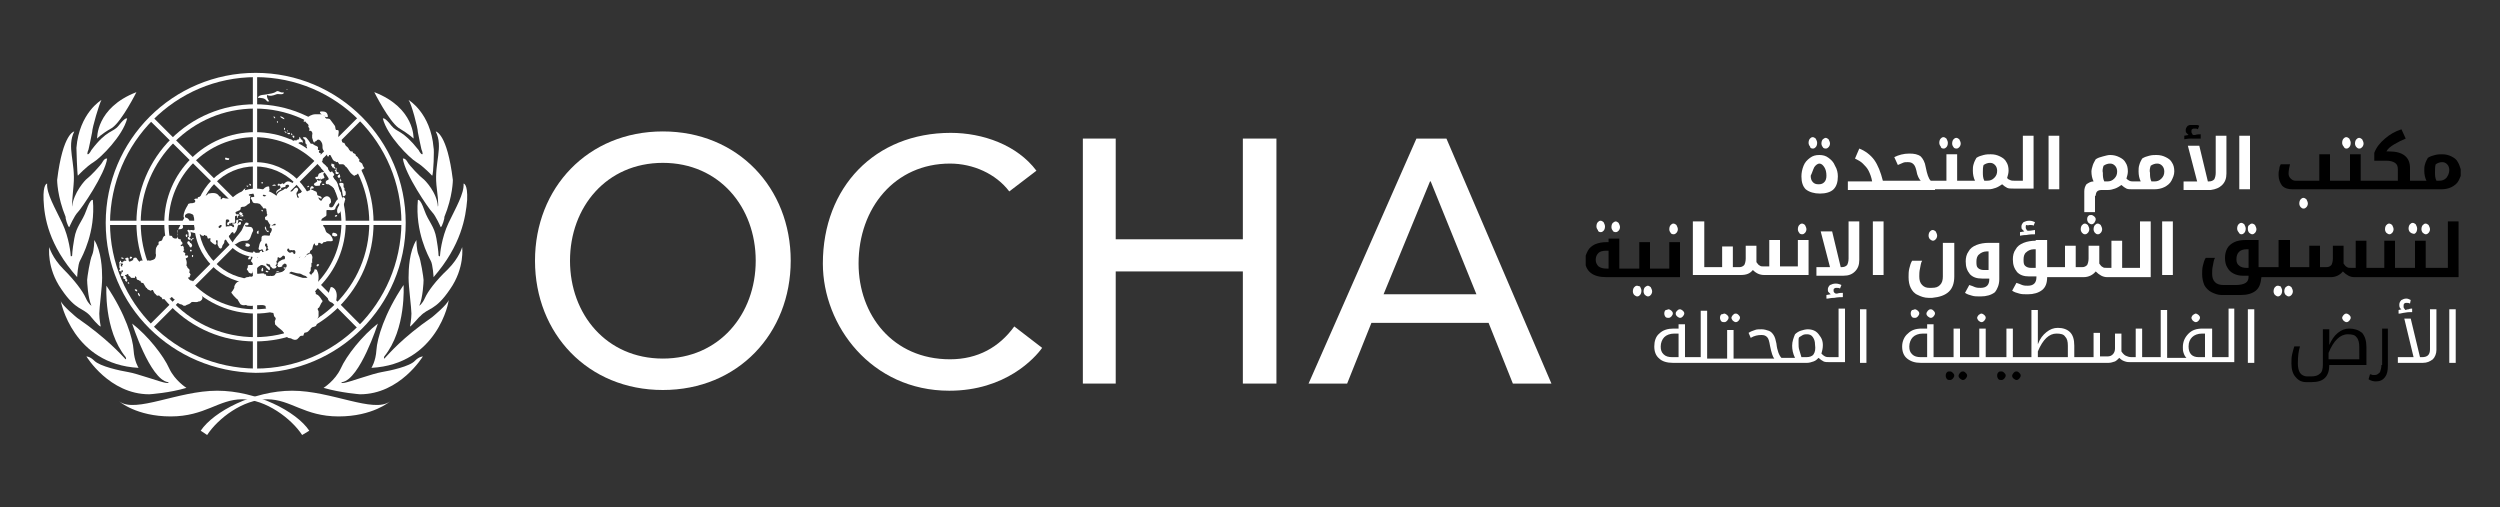 <?xml version="1.0" encoding="utf-8"?>
<!-- Generator: Adobe Illustrator 25.0.1, SVG Export Plug-In . SVG Version: 6.00 Build 0)  -->
<svg version="1.1" id="Layer_1" xmlns="http://www.w3.org/2000/svg" xmlns:xlink="http://www.w3.org/1999/xlink" x="0px" y="0px"
	 viewBox="0 0 350 71" style="enable-background:new 0 0 350 71;" xml:space="preserve">
<rect x="0" y="0" width="350" height="71" fill="#333333" stroke="none"/>
<style type="text/css">
	.st0{fill:#FFFFFF;}
	.st1{clip-path:url(#SVGID_2_);fill:#FFFFFF;}
	.st2{clip-path:url(#SVGID_4_);fill:#FFFFFF;}
	.st3{clip-path:url(#SVGID_6_);fill:#FFFFFF;}
	.st4{clip-path:url(#SVGID_8_);fill:#FFFFFF;}
	.st5{clip-path:url(#SVGID_10_);fill:#FFFFFF;}
	.st6{clip-path:url(#SVGID_12_);fill:#FFFFFF;}
	.st7{clip-path:url(#SVGID_14_);fill:#FFFFFF;}
	.st8{clip-path:url(#SVGID_16_);fill:#FFFFFF;}
	.st9{clip-path:url(#SVGID_19_);}
	.st10{clip-path:url(#SVGID_20_);fill:#FFFFFF;}
	.st11{clip-path:url(#SVGID_22_);fill:#FFFFFF;}
	.st12{clip-path:url(#SVGID_24_);fill:#FFFFFF;}
	.st13{clip-path:url(#SVGID_26_);fill:#FFFFFF;}
	.st14{clip-path:url(#SVGID_28_);fill:#FFFFFF;}
	.st15{clip-path:url(#SVGID_30_);fill:#FFFFFF;}
	.st16{clip-path:url(#SVGID_33_);}
	.st17{clip-path:url(#SVGID_34_);fill:#FFFFFF;}
	.st18{clip-path:url(#SVGID_36_);fill:#FFFFFF;}
	.st19{clip-path:url(#SVGID_38_);fill:#FFFFFF;}
	.st20{clip-path:url(#SVGID_40_);fill:#FFFFFF;}
	.st21{clip-path:url(#SVGID_42_);fill:#FFFFFF;}
	.st22{clip-path:url(#SVGID_44_);fill:#FFFFFF;}
	.st23{clip-path:url(#SVGID_47_);}
	.st24{clip-path:url(#SVGID_48_);fill:#FFFFFF;}
	.st25{clip-path:url(#SVGID_50_);fill:#FFFFFF;}
	.st26{clip-path:url(#SVGID_52_);fill:#FFFFFF;}
	.st27{clip-path:url(#SVGID_54_);fill:#FFFFFF;}
	.st28{clip-path:url(#SVGID_56_);fill:#FFFFFF;}
	.st29{clip-path:url(#SVGID_58_);fill:#FFFFFF;}
	.st30{clip-path:url(#SVGID_60_);fill:#FFFFFF;}
	.st31{clip-path:url(#SVGID_62_);fill:#FFFFFF;}
	.st32{clip-path:url(#SVGID_64_);fill:#FFFFFF;}
	.st33{clip-path:url(#SVGID_66_);fill:#FFFFFF;}
	.st34{clip-path:url(#SVGID_68_);fill:#FFFFFF;}
	.st35{clip-path:url(#SVGID_70_);fill:#FFFFFF;}
	.st36{clip-path:url(#SVGID_72_);fill:#FFFFFF;}
	.st37{clip-path:url(#SVGID_74_);fill:#FFFFFF;}
	.st38{clip-path:url(#SVGID_76_);fill:#FFFFFF;}
	.st39{clip-path:url(#SVGID_78_);fill:#FFFFFF;}
	.st40{clip-path:url(#SVGID_80_);fill:#FFFFFF;}
	.st41{clip-path:url(#SVGID_82_);fill:#FFFFFF;}
	.st42{clip-path:url(#SVGID_84_);fill:#FFFFFF;}
	.st43{clip-path:url(#SVGID_86_);fill:#FFFFFF;}
	.st44{clip-path:url(#SVGID_88_);fill:#FFFFFF;}
	.st45{clip-path:url(#SVGID_90_);fill:#FFFFFF;}
	.st46{clip-path:url(#SVGID_93_);}
	.st47{clip-path:url(#SVGID_94_);fill:#FFFFFF;}
	.st48{clip-path:url(#SVGID_96_);fill:#FFFFFF;}
	.st49{clip-path:url(#SVGID_98_);fill:#FFFFFF;}
	.st50{clip-path:url(#SVGID_100_);fill:#FFFFFF;}
	.st51{clip-path:url(#SVGID_102_);fill:#FFFFFF;}
	.st52{clip-path:url(#SVGID_104_);fill:#FFFFFF;}
	.st53{clip-path:url(#SVGID_106_);fill:#FFFFFF;}
	.st54{clip-path:url(#SVGID_108_);fill:#FFFFFF;}
	.st55{clip-path:url(#SVGID_110_);fill:#FFFFFF;}
	.st56{clip-path:url(#SVGID_113_);}
	.st57{clip-path:url(#SVGID_114_);fill:#FFFFFF;}
	.st58{clip-path:url(#SVGID_117_);}
	.st59{clip-path:url(#SVGID_118_);fill:#FFFFFF;}
	.st60{clip-path:url(#SVGID_120_);fill:#FFFFFF;}
	.st61{clip-path:url(#SVGID_123_);}
	.st62{clip-path:url(#SVGID_124_);fill:#FFFFFF;}
	.st63{clip-path:url(#SVGID_127_);}
	.st64{clip-path:url(#SVGID_128_);fill:#FFFFFF;}
	.st65{clip-path:url(#SVGID_130_);fill:#FFFFFF;}
	.st66{clip-path:url(#SVGID_132_);fill:#FFFFFF;}
	.st67{clip-path:url(#SVGID_134_);fill:#FFFFFF;}
	.st68{clip-path:url(#SVGID_136_);fill:#FFFFFF;}
	.st69{clip-path:url(#SVGID_139_);}
	.st70{clip-path:url(#SVGID_140_);fill:#FFFFFF;}
	.st71{clip-path:url(#SVGID_143_);}
	.st72{clip-path:url(#SVGID_144_);fill:#FFFFFF;}
	.st73{clip-path:url(#SVGID_146_);fill:#FFFFFF;}
	.st74{clip-path:url(#SVGID_148_);fill:#FFFFFF;}
	.st75{clip-path:url(#SVGID_150_);fill:#FFFFFF;}
</style>
<g>
	<g>
		<path class="st0" d="M105.8,36.5c0-7.5-5.1-13.7-13-13.7s-13,6.2-13,13.7s5.1,13.7,13,13.7C100.7,50.2,105.8,44,105.8,36.5
			 M74.9,36.5c0-10.2,7.4-18.1,17.9-18.1s17.9,7.9,17.9,18.1s-7.4,18.1-17.9,18.1S74.9,46.7,74.9,36.5"/>
		<path class="st0" d="M141.3,26.8c-1.9-2.5-5.1-3.9-8.3-3.9c-7.7,0-12.8,6.2-12.8,14c0,7.2,4.8,13.4,12.8,13.4c3.9,0,6.9-1.7,9-4.6
			l3.9,3c-1,1.4-5.1,6-13,6c-10.9,0-17.7-9.1-17.7-17.8c0-10.7,7.3-18.3,17.9-18.3c4.5,0,9.3,1.7,12,5.3L141.3,26.8z"/>
		<polygon class="st0" points="151.6,19.4 156.2,19.4 156.2,33.5 174,33.5 174,19.4 178.7,19.4 178.7,53.7 174,53.7 174,38 
			156.2,38 156.2,53.7 151.6,53.7 		"/>
		<path class="st0" d="M206.7,41.2l-6.4-15.8h-0.1l-6.5,15.8H206.7z M198.3,19.4h4.2l14.7,34.3h-5.4l-3.4-8.5H192l-3.4,8.5h-5.4
			L198.3,19.4z"/>
		<path class="st0" d="M31,31.2c0-2.6,2.1-4.8,4.8-4.8c2.6,0,4.7,2.1,4.8,4.8c0,2.6-2.1,4.7-4.8,4.8v-0.3v-0.3
			c2.3,0,4.2-1.9,4.2-4.1c0-2.3-1.9-4.2-4.2-4.2s-4.2,1.9-4.2,4.2s1.9,4.1,4.2,4.1v0.3V36C33.1,35.9,31,33.8,31,31.2"/>
		<path class="st0" d="M27.2,31.2c0-4.7,3.8-8.5,8.5-8.5s8.5,3.8,8.5,8.5s-3.8,8.5-8.5,8.5v-0.3v-0.3c4.4,0,7.9-3.6,7.9-7.9
			c0-4.4-3.6-7.9-7.9-7.9c-4.4,0-7.9,3.6-7.9,7.9c0,4.4,3.6,7.9,7.9,7.9v0.3v0.3C31,39.7,27.2,35.9,27.2,31.2"/>
		<path class="st0" d="M23,31.2c0-7,5.7-12.7,12.7-12.7s12.7,5.7,12.7,12.7s-5.7,12.7-12.7,12.7v-0.3v-0.3c6.7,0,12-5.4,12.1-12
			c0-6.7-5.4-12-12.1-12.1c-6.7,0-12.1,5.4-12.1,12.1s5.4,12,12.1,12v0.3v0.3C28.7,43.8,23,38.2,23,31.2"/>
		<path class="st0" d="M19.1,31.2c0-9.2,7.4-16.6,16.6-16.6S52.3,22,52.3,31.2s-7.4,16.6-16.6,16.6v-0.3v-0.3c8.8,0,16-7.2,16-16
			s-7.2-16-16-16s-16,7.2-16,16s7.2,16,16,16v0.3v0.3C26.5,47.8,19.1,40.3,19.1,31.2"/>
		<path class="st0" d="M14.8,31.2c0-11.6,9.4-21,21-21s21,9.4,21,21s-9.4,21-21,21v-0.3v-0.3c11.2,0,20.3-9.1,20.4-20.4
			c0-11.2-9.1-20.4-20.4-20.4c-11.2,0-20.3,9.1-20.4,20.4c0,11.2,9.1,20.3,20.4,20.4v0.3v0.3C24.1,52,14.8,42.8,14.8,31.2"/>
		<rect x="35.4" y="10.5" class="st0" width="0.6" height="16.2"/>
		<polygon class="st0" points="20.9,16.8 21.3,16.3 32.8,27.8 32.4,28.2 		"/>
		<rect x="15" y="30.9" class="st0" width="16.2" height="0.6"/>
		<polygon class="st0" points="20.9,45.5 32.4,34 32.8,34.5 21.3,46 		"/>
		<rect x="35.4" y="35.5" class="st0" width="0.6" height="16.2"/>
		<polygon class="st0" points="38.7,34.5 39.1,34 50.5,45.5 50.1,46 		"/>
		<rect x="40.2" y="30.9" class="st0" width="16.2" height="0.6"/>
		<rect x="36.5" y="22" transform="matrix(0.707 -0.707 0.707 0.707 -2.654 38.099)" class="st0" width="16.2" height="0.6"/>
		<path class="st0" d="M32.5,32.5c0.2,0,0.2,0.1,0.2,0.2c0,0,0,0,0.1,0c0.3-0.3,0.4-0.6,0.5-1.1l0.1-0.1c0-0.2-0.2-0.2-0.3-0.4
			c-0.1,0.3-0.4,0.1-0.6,0.2v0.1c0.1,0,0.2,0,0.2,0.1c0.1,0.1,0.1,0.2,0,0.3h-0.1c-0.1-0.2-0.3-0.2-0.5-0.2c0.1,0.1-0.1,0.1,0,0.1
			c-0.3-0.1-0.5,0.1-0.8,0.1c-0.1,0-0.2-0.1-0.3-0.1c-0.1,0.1-0.2,0.3-0.3,0.2c-0.1,0-0.1-0.1-0.1-0.2c0.1-0.1,0.3-0.2,0.3-0.3
			c0.1-0.1,0-0.3,0.1-0.4c0.1-0.2,0.2-0.3,0.3-0.3c0.2,0,0.5,0.1,0.6,0c0,0,0.2,0.1,0.2,0.2V31c-0.1,0.1-0.3,0.1-0.3,0.3
			c0,0.1,0,0.2,0.1,0.2c0.1,0.1,0.2-0.1,0.2-0.2c0.1-0.1,0.1,0,0.2,0v-0.1c0.1,0,0.3,0,0.5,0s0.1-0.4,0.1-0.6c0,0,0-0.1,0-0.2v-0.1
			c0.1-0.1,0.3-0.2,0.3,0v0.1c0,0.1,0,0.1,0.1,0.1c0,0,0,0,0-0.1s0-0.2,0.1-0.2c0.1-0.1,0.2,0.1,0.3,0.1s0.2,0,0.3,0s0.1-0.1,0-0.2
			h-0.1c-0.1,0.1-0.2,0.1-0.3,0.1s-0.2-0.1-0.2-0.2c-0.1-0.1-0.2,0.1-0.3,0c-0.1-0.1-0.2-0.2-0.1-0.3c0,0,0.1-0.1,0.2-0.1
			c0.1-0.1,0.3-0.1,0.4-0.2c0.1-0.1,0.1-0.2,0.1-0.3c0-0.1,0.1-0.1,0.1-0.1c0.2-0.1,0.3,0,0.5-0.1s0.3-0.2,0.4-0.3
			c0.1,0,0.1-0.1,0.2-0.1l0.1-0.1c0-0.3,0-0.5,0-0.8c0-0.1,0.1-0.1,0.1-0.2c0,0-0.1,0-0.2,0c-0.1-0.1-0.1-0.2,0-0.2
			c0.1-0.1,0.2,0,0.3-0.1s0-0.4-0.1-0.4c-0.1-0.1-0.3,0.1-0.5,0c0,0.1-0.1,0.1-0.1,0.1c-0.2,0.1-0.2-0.2-0.2-0.3l0,0l0.1-0.1h-0.1
			c-0.2,0.1-0.3,0.3-0.4,0.4v0.1c0,0,0,0.1,0.1,0c0,0.1,0,0.3-0.2,0.3c0,0,0,0,0-0.1c0,0-0.2-0.1-0.2,0s0.2,0.2,0.2,0.3
			c-0.1,0.2-0.3,0.2-0.5,0.3c-0.4,0.2-0.9,0-1.3,0.1c-0.2,0-0.5,0-0.7-0.1c-0.2,0-0.2,0.1-0.3,0.2c0,0,0,0-0.1,0c0-0.1,0-0.2,0-0.3
			c0-0.1-0.1-0.1-0.2-0.1c-0.3-0.6-1-0.5-1.5-0.4c-0.1,0-0.1,0.1-0.2,0.2s-0.3,0-0.4,0.1c-0.1,0-0.1,0.1-0.1,0.1
			c-0.2,0-0.3-0.1-0.5,0c-0.1,0.1-0.2,0.1-0.3,0.1c0,0,0,0.1,0,0.2h-0.1c-0.2,0-0.4,0-0.4,0.2h0.1c0.1,0.2,0,0.4-0.2,0.4
			c-0.2,0.1-0.4,0-0.6,0.1c-0.1,0-0.2,0.1-0.2,0.2c-0.3,0.5-0.6,1-0.6,1.6v0.1l0.1,0.1c-0.3,0.6-0.5,0.9-0.8,1.5
			c-0.1,0.2-0.3,0.8-0.1,1c0.1,0.1-0.1,0.3-0.2,0.4c-0.2,0-0.5,0-0.6-0.3c0-0.1-0.2-0.1-0.4-0.1l0,0h-0.1c-0.2,0-0.3,0-0.5,0
			c-0.3,0.1-0.3,0.4-0.4,0.6c-0.1,0.2-0.4,0.1-0.5,0.3c0,0.1,0,0.2,0,0.3s-0.1,0.1-0.2,0.2c0,0,0,0.1-0.1,0.2
			c-0.1,0.2-0.1,0.5-0.1,0.7c0,0.1,0,0.1,0,0.2c0.1,0.2,0,0.5-0.1,0.7c-0.2,0.2-0.4,0.2-0.7,0.3c-0.1,0-0.2-0.1-0.4,0
			c-0.3,0.1-0.6-0.1-0.9,0c0,0-0.1,0-0.1,0.1c-0.1,0.1-0.2-0.1-0.3-0.2c-0.1-0.1-0.1-0.2-0.2-0.3c-0.2-0.1-0.4,0-0.5,0.2
			c0.1,0,0,0.1,0.1,0.1c-0.2,0-0.3,0.2-0.5,0.2C18,36.7,18,36.4,18,36.2c0-0.1-0.2-0.2-0.3-0.1l-0.1,0.1c0,0-0.1-0.1-0.1,0
			c-0.1,0.1,0.1,0.1,0.2,0.2c0,0,0,0.1-0.1,0.1c-0.1,0.1-0.2-0.1-0.2,0s-0.1,0.1-0.2,0.1c0,0,0,0,0,0.1l0,0c-0.1,0-0.1,0.1-0.2,0
			c-0.1,0,0-0.1-0.1-0.2h-0.1c0,0.1,0,0.2-0.1,0.2c0,0.1,0,0.1,0,0.2c0.1,0,0.2-0.1,0.3,0c0.2-0.1,0.2,0.1,0.2,0.2c0,0,0,0-0.1,0
			c0,0.1,0.1,0.3-0.1,0.2c-0.2-0.1,0-0.3-0.1-0.4c0,0-0.1,0-0.2,0c0.1,0.2-0.1,0.5,0.1,0.7c0.1,0.1-0.2,0.2-0.1,0.3s0.2,0.1,0.3,0.1
			s0-0.1,0-0.1c0-0.1,0.2-0.1,0.2,0c0,0,0,0.1,0,0.2c-0.1,0-0.2,0-0.2,0c0.1,0.1,0,0.2-0.1,0.4c0,0,0,0.1,0.1,0.1
			c0,0.1,0.2,0,0.3,0.1c0,0.1-0.1,0.2,0,0.3c0,0.1,0.1,0,0.2,0.1c0.1,0,0,0.1,0,0.2c0.1,0,0.2,0.1,0.1,0.2c0.1,0,0.1-0.1,0.1-0.1
			c0.2,0,0.1-0.2,0.1-0.3c-0.1,0-0.1-0.1-0.1,0c0-0.1,0-0.2,0-0.3s-0.2-0.1-0.2-0.3c0.1,0,0.2,0,0.3-0.1c0-0.1,0.2,0,0.2,0.1
			c0,0,0,0,0,0.1c0.1,0,0.1,0.1,0.2,0.1c0.1,0.1,0.1,0.2,0.2,0.2c0.2,0,0.3,0,0.5,0c0-0.1,0-0.1,0-0.2c0.1-0.1,0.1,0.1,0.2,0.1
			c0,0.2,0,0.3,0.2,0.4h0.1l0.1,0.1c0.1,0,0.1,0,0.1,0c0.1,0,0.1,0.1,0.1,0.2c0,0,0.1,0,0.1,0.1c0.1,0,0.3,0,0.3,0.1
			c0.1,0.2,0.2,0.3,0.3,0.5c0,0.1,0.2,0.1,0.2,0.2c0,0.1,0.1,0.1,0.1,0.1c0.1,0.1,0.2,0.1,0.4,0.2c0.1,0,0.1-0.1,0.2-0.1h0.1
			c0.1,0.2,0.2,0.5,0.4,0.6c0.1,0.1,0.1,0.2,0.3,0.2c0.1,0,0.2-0.1,0.2,0l0.1,0.1c0.2,0.1,0.3,0.2,0.3,0.3c0,0,0,0.1,0.1,0.1
			s0.3-0.1,0.3,0c0.1,0.1,0.2,0.1,0.3,0.2c0,0,0.1,0.1,0.1,0c0,0,0-0.1,0.1-0.2c0-0.1,0.1-0.1,0.2-0.1s0.1-0.2,0.2-0.2
			c0.2,0,0.2,0.2,0.4,0.3c0,0,0.1,0,0.1,0.1c0.2,0.1,0.1,0.4,0.3,0.4c0.2,0,0.3,0.2,0.5,0.2c0.1,0,0.3,0.1,0.4,0.2c0,0,0.1,0,0.2,0
			s0.2-0.1,0.2-0.1c0.2-0.1,0.4-0.1,0.6-0.3l0.1-0.1c0.3-0.1,0.7,0.1,1-0.1c0.1,0,0.2,0,0.3-0.1c0.2-0.1,0.3-0.4,0.2-0.6
			c-0.1-0.3-0.3-0.7-0.5-1c-0.1-0.1-0.3-0.2-0.4-0.4c0,0-0.1,0-0.2-0.1c0,0.1,0-0.1,0-0.2c0,0-0.1,0-0.2-0.1c0-0.1,0-0.2,0-0.3
			c0,0,0-0.1-0.1-0.1c-0.2,0-0.4-0.1-0.5-0.1s-0.1-0.1-0.2-0.1V39c0.1-0.1,0.2-0.2,0.4-0.2c0-0.1-0.1-0.2,0-0.2
			c0.1-0.1,0.1-0.2,0-0.3c0,0,0-0.1-0.1-0.1c0-0.2,0.1-0.3,0-0.5c-0.1-0.1-0.3-0.2-0.3-0.4l-0.1-0.1c0-0.2,0.1-0.4,0-0.7
			c0-0.1-0.1-0.2-0.1-0.3c0,0,0.1-0.1,0.2-0.1c0.1-0.1,0.2-0.2,0.1-0.3s-0.2,0-0.3,0l-0.1-0.1c0-0.1,0.1-0.2,0-0.3
			c-0.1,0-0.1-0.1-0.2-0.1c-0.1-0.1,0-0.2,0.1-0.3c0,0,0-0.1-0.1-0.1c0-0.1,0.1-0.2,0-0.3c0-0.1-0.1-0.2-0.2-0.2l0,0
			c-0.1,0.1-0.1,0.1-0.2,0v-0.1c0.1-0.1,0.2,0,0.2-0.1c0.1-0.1,0-0.2,0-0.3c-0.2-0.1-0.2-0.3-0.2-0.4c-0.2,0-0.4,0-0.4-0.3
			c0-0.2,0-0.4-0.1-0.6c0-0.2,0-0.3,0.1-0.4l0.1-0.1c0.2,0,0.5,0,0.6-0.2s-0.1-0.4,0-0.5c0.2-0.2,0.6-0.1,0.9-0.2
			c0.1-0.1,0.1-0.2,0-0.3c0-0.1-0.1-0.2-0.2-0.3c-0.1-0.1-0.3-0.1-0.4-0.2c0-0.1,0-0.2,0-0.2c0-0.1,0.1-0.2,0.3-0.3
			c0.3-0.1,0.5,0,0.7,0.1c0.1,0,0.1,0.1,0.2,0.2v0.1c0.1,0.3,0.2,0.6,0.1,0.9c0,0.1-0.2,0.1-0.1,0.3c0.1-0.1,0.1,0,0.1,0.1
			c0.1,0.2,0.2,0.5,0,0.6s-0.2,0-0.4,0c-0.1,0-0.2,0-0.2,0.1s0.1,0.2,0.1,0.2c0.5,0.1,0.8,0.2,1.3,0.3c0.1,0,0.2,0.2,0.3,0.2
			c0.1,0,0.2,0.1,0.3-0.1h0.1c0,0.1,0.1,0.1,0.2,0.1c0.2,0.1,0.1,0.5,0.3,0.4c0.1-0.1,0.2,0,0.3,0c-0.1,0.2-0.1,0.4,0.1,0.5
			c0.1,0.1,0.2,0.2,0.4,0.3c0.1,0.1,0.2,0.1,0.3-0.1c0-0.2-0.2-0.4,0.1-0.5c0.2,0.3-0.1,0.6,0.2,0.9c0,0,0,0,0,0.1
			c0.1,0.1,0.2,0.2,0.3,0.2c0.1,0,0.1-0.1,0.2-0.2v-0.1c0-0.1,0.1-0.2,0.1-0.2c0-0.1,0.2-0.2,0.2-0.4v-0.1c0-0.2,0.2-0.3,0.4-0.3
			c0.1,0,0,0,0.1-0.1c0.1-0.1,0.1-0.2,0.1-0.3c0.1-0.1,0.1-0.2,0.2-0.2c0-0.1,0.1-0.1,0.1-0.2C32.5,32.5,32.5,32.5,32.5,32.5"/>
		<path class="st0" d="M26.5,32.2c-0.1-0.1-0.1,0-0.2,0c-0.1,0.1-0.1,0.1,0,0.2c0,0.1,0.1,0.1,0.1,0.2c0,0.1,0,0.3,0,0.4
			c0,0.1,0.2,0.3,0.2,0.2c0.1-0.1,0.2-0.4,0.1-0.6C26.7,32.5,26.7,32.3,26.5,32.2"/>
		<path class="st0" d="M26.3,33.4c0,0.1,0,0.1,0.1,0.1c0,0.1,0.2,0.1,0.3,0c0,0,0-0.1-0.1-0.2c-0.1-0.1-0.1-0.1-0.2-0.1
			c0,0-0.1-0.1-0.1,0C26.3,33.3,26.3,33.4,26.3,33.4"/>
		<path class="st0" d="M26.6,34c0-0.2-0.2-0.3-0.3-0.2c-0.2,0.2,0,0.4,0.2,0.6c0,0,0,0.1,0.1,0.2c0.1,0.1,0.2,0,0.2,0
			c0-0.1,0.1-0.1,0.1-0.2C26.9,34.3,26.8,34,26.6,34"/>
		<path class="st0" d="M26.2,32.8C26.2,32.8,26.1,32.8,26.2,32.8c-0.2,0-0.2,0.1-0.2,0.1c0,0.1,0,0.2,0.1,0.3c0,0,0.1,0,0.1-0.1
			C26.3,33,26.2,33,26.2,32.8"/>
		<path class="st0" d="M26.8,33.7c0,0,0.1-0.1,0.1-0.2c0.1,0,0.1,0,0.2-0.1v-0.1c-0.1,0-0.2,0.1-0.3,0.2
			C26.6,33.5,26.7,33.7,26.8,33.7"/>
		<path class="st0" d="M26.6,35c0,0.1,0,0.2,0.1,0.2h0.1c0-0.1,0.1-0.1,0-0.2l0,0C26.7,34.9,26.7,35,26.6,35"/>
		<path class="st0" d="M27,36c0-0.1,0.1-0.2,0-0.3h-0.1C26.8,35.9,26.9,36,27,36"/>
		<path class="st0" d="M17.9,39.5v0.2h0.2C18.1,39.7,18.1,39.5,17.9,39.5"/>
		<path class="st0" d="M18.9,40.5c-0.1,0.1,0.1,0.3,0.3,0.3c0-0.1,0-0.2,0-0.2C19.1,40.5,18.9,40.5,18.9,40.5"/>
		<path class="st0" d="M19.3,41c0,0.3,0.1,0.4,0.3,0.5C19.6,41.3,19.5,41,19.3,41"/>
		<path class="st0" d="M33.7,33.8c0.2-0.1,0.5-0.1,0.8-0.1c0.6,0,0.6-0.8,0.9-1.3c0.1-0.1,0-0.4-0.1-0.5c-0.2-0.3-0.9,0-1-0.3
			c-0.1-0.2,0.4,0.1,0.5-0.2c0-0.1,0-0.2-0.1-0.2s-0.3-0.1-0.3,0c-0.3,0.3-0.4,0.8-0.6,1.1c-0.4,0.6-1,1.1-1.3,1.8
			c-0.1,0.1,0,0.2,0.1,0.2C33,34.3,33.3,33.9,33.7,33.8"/>
		<path class="st0" d="M36.2,32.3c-0.1,0-0.2,0.1-0.2,0.1c0,0.1-0.1,0.2,0,0.3h0.2c0.1-0.1,0-0.2-0.1-0.2
			C36.2,32.4,36.3,32.4,36.2,32.3"/>
		<path class="st0" d="M34.3,34.4c0.2,0.2,0.7,0.2,0.7-0.1c-0.1-0.2-0.4-0.3-0.6-0.2C34.2,34,34.6,34.3,34.3,34.4"/>
		<path class="st0" d="M35,36.3c0.2-0.1,0.1-0.3,0.1-0.5c-0.2,0.1-0.3,0.2-0.4,0.5C34.8,36.3,34.9,36.3,35,36.3"/>
		<path class="st0" d="M37.6,32.5v-0.2c0,0-0.1,0-0.2,0c-0.1,0-0.1-0.1-0.1-0.2s-0.1-0.2-0.1-0.4c-0.2,0.1-0.1,0.2-0.1,0.3
			C37.2,32.2,37.3,32.5,37.6,32.5"/>
		<path class="st0" d="M34.2,30.7C34.1,30.7,34,30.7,34.2,30.7c-0.1,0.1,0,0.1,0.1,0.1C34.2,30.8,34.2,30.7,34.2,30.7"/>
		<path class="st0" d="M17.3,36.2c0-0.1,0-0.1-0.1-0.1c-0.1-0.1-0.1,0-0.2-0.1c0,0.1,0,0.1,0,0.2C17.1,36.2,17.3,36.3,17.3,36.2"/>
		<path class="st0" d="M18.3,36.2c0.1,0,0.2-0.1,0.2-0.2l0,0c-0.2-0.1-0.4-0.1-0.3,0.1C18.1,36.2,18.2,36.3,18.3,36.2"/>
		<path class="st0" d="M34.6,26.2c0-0.1,0.2-0.1,0.2-0.2c0,0-0.1,0-0.2,0C34.5,25.9,34.5,26,34.6,26.2
			C34.5,26.1,34.5,26.1,34.6,26.2C34.5,26.2,34.6,26.2,34.6,26.2"/>
		<path class="st0" d="M35.1,26c0,0,0.1-0.1,0-0.2s-0.2-0.1-0.2,0S35,26,35.1,26"/>
		<path class="st0" d="M33.5,29.8c-0.1,0.2,0.2,0.4,0.4,0.3c0.1-0.1,0.1-0.3-0.1-0.3C33.8,29.6,33.6,29.7,33.5,29.8"/>
		<path class="st0" d="M33.9,30.9c0.1-0.1,0-0.1-0.1-0.2s-0.2,0-0.3,0c0,0,0,0-0.1,0c0,0.1,0,0.1,0.1,0.1
			C33.7,30.8,33.8,30.9,33.9,30.9"/>
		<path class="st0" d="M33.4,31.2c-0.1,0.1-0.1,0.2,0,0.3c0.1,0,0.2,0,0.3-0.1c0-0.1,0.1-0.2,0-0.3C33.6,31,33.5,31.1,33.4,31.2"/>
		<path class="st0" d="M33.1,30.8c0,0.2-0.1,0.3,0,0.4c0,0.1,0.1,0.1,0.2,0c0-0.1,0-0.2,0.1-0.3c0,0-0.1-0.1-0.1,0v-0.1
			C33.3,30.7,33.2,30.8,33.1,30.8"/>
		<path class="st0" d="M35.1,38.7L35.1,38.7L35.1,38.7L35.1,38.7z"/>
		<path class="st0" d="M44.1,40.8L44.1,40.8L44.1,40.8L44.1,40.8"/>
		<path class="st0" d="M35.8,35.4C35.8,35.4,35.8,35.3,35.8,35.4c-0.1-0.1-0.2-0.1-0.2-0.2c-0.1-0.1-0.1,0.1-0.2,0.1c0,0,0,0,0,0.1
			c0.1,0.1,0,0.2-0.1,0.3c0,0.1,0.1,0.1,0.1,0.2c0,0.1-0.1,0.2-0.1,0.3c0,0-0.1,0.1-0.1,0.2c0,0-0.1,0.1,0,0.2
			c0.1,0.1,0.3-0.1,0.4-0.1c0.1,0,0.1,0,0.2-0.1c0.1-0.1,0.2-0.1,0.2-0.2l-0.2-0.1c0.1-0.2,0-0.3,0-0.5
			C35.7,35.5,35.8,35.4,35.8,35.4"/>
		<path class="st0" d="M36.7,38L36.7,38c0.2-0.1,0.2-0.2,0.1-0.3c0-0.1-0.2-0.1-0.2,0C36.6,37.9,36.6,38,36.7,38"/>
		<path class="st0" d="M36.8,37.7c0.1,0,0-0.1,0-0.2h-0.1C36.6,37.5,36.7,37.7,36.8,37.7"/>
		<path class="st0" d="M37.6,38L37.6,38c-0.1,0-0.2-0.1-0.3-0.1h-0.1c0,0.1,0,0.2,0.1,0.2S37.5,38.2,37.6,38"/>
		<path class="st0" d="M39.1,38L39.1,38c-0.1-0.1-0.2,0-0.4,0c0,0.1,0,0.1,0,0.1h-0.1C38.7,38.2,39,38,39.1,38"/>
		<path class="st0" d="M39.7,37.5c0.1,0.2,0.3,0.1,0.3,0S39.8,37.4,39.7,37.5C39.8,37.5,39.8,37.5,39.7,37.5
			C39.8,37.4,39.6,37.4,39.7,37.5"/>
		<path class="st0" d="M46.5,32.9c-0.1,0.1,0.2,0.1,0.3,0.2c0.1,0,0.3,0,0.4-0.1c0.1-0.2-0.2-0.4-0.4-0.4
			C46.5,32.5,46.5,32.8,46.5,32.9"/>
		<path class="st0" d="M46.5,40.2c-0.1,0-0.2,0-0.2,0c-0.2,0.7-0.8,1.7,0,2.1c0.3,0.2,0.8-0.2,0.8-0.4
			C47.2,41.4,47.2,40.5,46.5,40.2"/>
		<path class="st0" d="M44.4,37c-0.1,0.1-0.1,0.3,0,0.3s0.1-0.1,0.2-0.1c0.1-0.1,0.1-0.2,0-0.2C44.5,37,44.4,37,44.4,37"/>
		<path class="st0" d="M44.9,44.3c-0.1,0.1-0.1,0.3,0.1,0.3c0-0.1,0.2-0.2,0.1-0.3C44.9,44.3,44.9,44.3,44.9,44.3"/>
		<path class="st0" d="M48.1,27.6c-0.1,0-0.1,0-0.2,0.1c0,0.1,0,0.2,0,0.3c-0.2,0.6-1,1.2-0.6,1.9h0.1c0.2-0.1,0.3-0.3,0.4-0.5
			c0.2-0.4,0.4-0.9,0.5-1.4C48.4,27.9,48.3,27.7,48.1,27.6"/>
		<path class="st0" d="M46.9,30.2c-0.1,0.1,0.1,0.2,0.2,0.1c0.1,0,0.1-0.2,0.1-0.2C47.1,30.1,47,30.1,46.9,30.2"/>
		<path class="st0" d="M39.7,25.8c-0.1-0.3-0.3,0-0.5,0c-0.1,0-0.1-0.1-0.1-0.1c-0.1,0-0.1,0-0.2,0.1c-0.1,0.1,0,0.2,0.1,0.2
			s0.1-0.1,0.2,0c0.1,0.1,0,0.4,0.2,0.3c0.1,0,0.2-0.1,0.4-0.1s0.2-0.2,0.2-0.3c0.2,0,0.3-0.1,0.4,0c0,0,0.1,0.1,0.1,0.2
			s0.2,0.1,0.3,0.1s0.3,0,0.4-0.1c0.1-0.1,0.1-0.3,0-0.4c-0.1,0-0.2,0-0.2,0c-0.1-0.1-0.2-0.2-0.3-0.2
			C40.2,25.2,39.9,25.6,39.7,25.8"/>
		<path class="st0" d="M40.9,26.1L40.9,26.1L40.9,26.1L40.9,26.1z"/>
		<path class="st0" d="M38.2,26c0.1,0,0.3,0,0.4,0l0,0c0-0.2-0.2-0.2-0.4-0.1l0,0c-0.1,0-0.1,0-0.1,0L38.2,26"/>
		<path class="st0" d="M38.8,26.9c0.2-0.2,0.4-0.3,0.6-0.4v-0.1c0,0,0,0,0,0.1c0-0.1-0.1-0.2-0.2-0.2c0,0.1-0.1,0.2-0.2,0.2
			c-0.1,0.1-0.3,0.2-0.3,0.3c0,0.1-0.1,0.3,0,0.3C38.7,27.1,38.7,27,38.8,26.9"/>
		<path class="st0" d="M36.6,25.5c0,0.1,0,0.2,0.1,0.2s0.1-0.1,0.1-0.2C36.7,25.5,36.6,25.5,36.6,25.5"/>
		<path class="st0" d="M31.5,22.3c0.2,0.1,0.4,0.1,0.5,0.1c0,0,0.1-0.1,0.1-0.2c-0.1-0.1-0.3,0-0.3-0.1h-0.1
			C31.6,22,31.5,22.1,31.5,22.3C31.4,22.3,31.5,22.3,31.5,22.3"/>
		<path class="st0" d="M44.5,24.7c-0.1,0.1-0.2,0-0.3,0.1c-0.1,0-0.1,0.1,0,0.2c0.1,0.2,0.2,0.1,0.4,0c0,0.1,0,0,0.1,0.1
			c0.1,0,0.1-0.1,0.2-0.1v0.1c-0.1,0.1-0.1,0.2-0.2,0.2c-0.1,0-0.2,0-0.2-0.1h-0.1l0,0c0,0.1,0,0.2,0,0.2c-0.2,0.2-0.6,0.3-0.4,0.5
			c0.1,0.2,0.4,0.1,0.7,0.1c0,0,0.1,0,0.1-0.1c0-0.2,0.1-0.3,0.2-0.4c0.1-0.1,0-0.1-0.1-0.2c-0.1,0,0-0.2,0.1-0.2s0.1-0.1,0.2-0.1
			l0,0c0.1,0,0.3-0.1,0.2-0.2c0-0.2-0.2-0.3-0.1-0.5c0-0.1,0.1-0.1,0.2-0.2c0,0,0.1-0.1,0-0.1c0,0,0,0-0.1,0c0,0.1-0.1,0-0.1,0.1
			c-0.2,0-0.3,0-0.4,0.1C44.5,24.3,44.6,24.5,44.5,24.7"/>
		<path class="st0" d="M43,26.1c0,0.2,0.2,0.1,0.3,0c-0.1,0,0-0.1-0.1-0.1C43.1,26.1,43.1,26.1,43,26.1"/>
		<path class="st0" d="M45.1,25.8c-0.1,0.1,0.2,0.1,0.3,0.1l0,0c0,0,0,0,0-0.1C45.3,25.7,45.1,25.7,45.1,25.8"/>
		<path class="st0" d="M45.5,25.1L45.5,25.1c0,0,0,0.2,0.1,0.1C45.6,25.2,45.5,25.2,45.5,25.1C45.5,25.1,45.6,25.1,45.5,25.1"/>
		<path class="st0" d="M42.4,19.3c0.1,0.1,0.2,0.2,0.3,0.3c0.1,0.2,0,0.4,0.1,0.5c0,0.1,0.1,0.1,0.1,0.1c0.1,0.1,0,0.2,0,0.3
			C43,20.6,43,20.8,43,21c0.1,0,0.1,0.1,0.2,0.1c0,0.1,0.1,0.2,0.1,0.3c0,0.1,0.2,0.1,0.3,0.2c0.1,0.2,0.3,0.4,0.5,0.5
			c0.1,0,0.2,0,0.2,0.1v0.1c0.3,0,0.7,0.2,0.5,0.5c0.1-0.1,0.2-0.1,0.3-0.2c0.1-0.2,0.1-0.4,0-0.6c-0.1-0.1-0.2-0.2-0.2-0.3
			c0-0.1,0-0.2,0-0.2c0-0.1-0.2-0.1-0.2-0.1c-0.1-0.1-0.1-0.4,0.2-0.4V21c-0.1,0-0.2,0-0.3,0s-0.1-0.1-0.1-0.1
			c0-0.2,0.1-0.3-0.1-0.4c-0.1-0.1-0.3-0.1-0.4-0.2c-0.1-0.1-0.2-0.1-0.3-0.2c-0.1,0-0.2,0.1-0.2,0c-0.2-0.3-0.4-0.6-0.6-0.8
			c-0.1-0.1-0.2-0.1-0.4-0.1L42.4,19.3c0.1,0,0.1,0,0.2,0C42.4,19.2,42.4,19.3,42.4,19.3"/>
		<path class="st0" d="M41.1,19.8c-0.1,0.1-0.1,0.3,0,0.4s0.3,0,0.5,0c0.1,0,0.2-0.1,0.2-0.2c0.1-0.1,0.3-0.1,0.5-0.1
			c0,0.1,0.1,0.1,0.1,0.1c0-0.1,0-0.3-0.1-0.4c-0.2-0.1-0.2-0.2-0.3-0.4c0-0.1-0.1,0-0.1,0.1c0,0.3-0.2,0.2-0.4,0.3v0.1
			c0,0,0,0-0.1,0c0,0-0.1-0.1,0-0.1c-0.1,0-0.2,0-0.2,0.1C41.2,19.7,41.1,19.7,41.1,19.8"/>
		<path class="st0" d="M37.7,14.2c-0.2-0.3-0.4-0.6-0.3-0.9c0.4,0.2,0.8,0.1,1.3-0.1c0.3-0.1,0.7,0.1,1-0.1c0,0,0-0.1,0-0.2
			c-0.4,0.2-0.7-0.3-1-0.1c-0.4,0.3-0.9,0.3-1.3,0.4c-0.3,0.1-1.2,0-1.3,0.5c0.5,0,1,0,1.3,0.5C37.4,14.2,37.6,14.2,37.7,14.2"/>
		<path class="st0" d="M39.2,16.3c0.1,0.2,0.4,0.3,0.6,0.4c0-0.1,0-0.2-0.1-0.2C39.5,16.3,39.3,16.3,39.2,16.3"/>
		<path class="st0" d="M38.8,17c-0.1,0,0,0.2,0.1,0.2C38.9,17.1,39,16.9,38.8,17"/>
		<path class="st0" d="M38.5,16.6L38.5,16.6C38.6,16.6,38.6,16.6,38.5,16.6c0.1-0.2-0.1-0.3-0.2-0.3v0.1
			C38.4,16.5,38.4,16.5,38.5,16.6"/>
		<path class="st0" d="M39.8,18.2C39.8,18.2,39.8,18.3,39.8,18.2c0.1,0,0.1-0.1,0.1-0.1l0,0c0-0.1,0-0.1,0-0.2h-0.1
			C39.7,18,39.8,18.1,39.8,18.2"/>
		<path class="st0" d="M40.2,18.2c0,0.1,0,0.1,0,0.2h0.1C40.3,18.4,40.3,18.3,40.2,18.2C40.3,18.2,40.2,18.3,40.2,18.2"/>
		<path class="st0" d="M40,18.6c0,0.1,0.1,0,0.1-0.1l0,0l0,0l0,0c-0.1-0.1-0.2-0.1-0.3-0.1C39.8,18.5,40,18.5,40,18.6"/>
		<path class="st0" d="M40.2,18.6C40.3,18.7,40.1,18.7,40.2,18.6c0.1,0.2,0.2,0.2,0.3,0.2s0.1-0.1,0.1-0.2
			C40.5,18.6,40.4,18.6,40.2,18.6L40.2,18.6z"/>
		<path class="st0" d="M40.9,18.9c0.1,0,0-0.1,0-0.1c0-0.1-0.1-0.2-0.1-0.1C40.7,18.7,40.7,18.9,40.9,18.9
			C40.8,18.9,40.8,19,40.9,18.9"/>
		<path class="st0" d="M41.1,19.3c0,0,0.1,0,0.1-0.1V19l0,0V19c0,0-0.1,0.1-0.1,0l0,0c0,0-0.1-0.1-0.1,0
			C40.9,19,40.9,19.1,41.1,19.3C41,19.2,41,19.3,41.1,19.3"/>
		<path class="st0" d="M40.7,19.7C40.7,19.7,40.8,19.6,40.7,19.7c0.1-0.1,0.1-0.2,0.1-0.2s0,0-0.1,0c0,0,0,0.1-0.1,0.1
			C40.6,19.6,40.6,19.6,40.7,19.7"/>
		<path class="st0" d="M40.3,12.6C40.3,12.6,40.3,12.5,40.3,12.6C40.3,12.5,40.3,12.5,40.3,12.6c-0.1-0.1-0.2-0.1-0.2-0.1
			C40.1,12.6,40.2,12.6,40.3,12.6"/>
		<path class="st0" d="M45.1,16.1c0.1,0.1,0.2,0,0.3,0.1s0.1,0.2,0.3,0.2c0.1,0,0.2,0,0.2-0.1c0-0.2-0.1-0.5-0.3-0.6
			s-0.4-0.1-0.7-0.1c-0.1,0-0.1,0.2-0.1,0.2C44.9,15.9,45,16,45.1,16.1"/>
		<path class="st0" d="M51,23.5c-0.2-0.2-0.2-0.4-0.3-0.6c-0.1-0.1-0.3-0.2-0.4-0.3c-0.1-0.1,0.1-0.2,0-0.3c-0.1,0-0.1-0.1-0.1-0.1
			c-0.1-0.2-0.2-0.3-0.4-0.4c0.1-0.2-0.2-0.3-0.4-0.4v-0.1c0-0.1-0.1-0.1-0.2-0.1h-0.1c-0.1-0.1-0.3-0.3-0.3-0.4
			c-0.1-0.2-0.3-0.3-0.4-0.4c-0.1-0.2-0.2-0.4-0.2-0.4c-0.1,0-0.3,0-0.3-0.1c0-0.3-0.2-0.4-0.4-0.6c-0.3-0.2,0-0.6-0.1-1
			c0-0.1-0.2-0.1-0.3-0.1c0,0-0.1,0-0.1-0.1c-0.1-0.2,0-0.4-0.2-0.6c-0.2-0.3-0.4-0.5-0.6-0.8c-0.1-0.1-0.3-0.1-0.5-0.1
			c0,0-0.1,0-0.1-0.1c-0.1,0-0.1-0.1-0.1-0.2c-0.1-0.2-0.3-0.2-0.4-0.3c-0.4,0-0.7,0-1,0c-0.2,0-0.5,0.1-0.7,0.2
			c-0.2,0.2-0.5,0.2-0.7,0.3c-0.1,0,0,0.2,0,0.2c-0.1,0.1-0.2,0.2-0.2,0.3c0,0-0.1,0,0,0c0.1,0.1,0.2,0,0.2,0c0.1,0,0.1,0.1,0.2,0.2
			c0.1,0.1,0.3,0.2,0.3,0.4c0,0.1-0.1,0.2,0,0.2c0.2,0.2,0.1,0.3,0.1,0.5c0,0.1,0.2,0,0.2,0c0.2,0.1,0.3,0.4,0.2,0.6
			c0,0.1,0,0.3,0,0.4c0.1,0.2,0.1,0.5,0.3,0.7c0-0.1,0.1-0.2,0.1-0.2c0.2,0,0.2-0.1,0.3-0.2c0.3-0.2,0.6,0.2,0.7,0.5
			c0.1,0.3,0,0.6,0.1,0.8c0.1,0.2,0.2,0.4,0.5,0.6c0.1,0,0.1,0.2,0.1,0.3c0,0.1,0.1,0.1,0.2,0.1c0.1,0,0-0.2,0.1-0.2s0.2,0,0.2,0.1
			c0.2,0.3,0.3,0.8,0.7,0.8c0,0.1,0,0.1,0.1,0.1s0.2-0.1,0.2,0c0.1,0.1,0.1,0.2,0.2,0.3c0.2,0,0.3,0,0.5,0c0.1,0,0.2,0.1,0.3,0.2
			c0,0.1,0.1,0.1,0.2,0.2c0.3,0.3,0.4,0.7,0.8,1c0.1,0.1,0.2,0.2,0.4,0.2c0,0,0-0.1,0.1-0.1s0.2-0.1,0.3-0.2s0.3-0.3,0.5-0.4v-0.1
			C50.7,23.7,50.9,23.7,51,23.5C51.1,23.7,51.1,23.5,51,23.5"/>
		<path class="st0" d="M45.3,22.8C45.3,22.8,45.4,22.8,45.3,22.8c0.1,0,0.2,0,0.2,0H45.3z"/>
		<path class="st0" d="M45,23.6c0.1,0.1,0.2,0.1,0.3,0.2s0.2,0.2,0.2,0.3c0.2,0.1,0.1-0.2,0.2-0.3c0,0,0.1,0,0.2,0
			c0.1-0.2,0-0.4-0.2-0.5c-0.1-0.1-0.2-0.3-0.4-0.3c-0.1,0-0.2,0-0.2,0.1C45,23.2,45.1,23.4,45,23.6C45.1,23.4,45,23.5,45,23.6"/>
		<path class="st0" d="M46.1,24.3c-0.1,0.3,0,0.6-0.1,0.8c0,0.1-0.2,0.1-0.3,0.2s-0.1,0.2-0.1,0.3c0,0.2,0.2,0.2,0.4,0.2
			c0.3,0.2,0.7,0.4,0.9,0.8c0.1,0.1,0.1,0.3,0.2,0.4c0.1,0.1,0.3,0.1,0.3,0.3c0,0.1,0.1,0.1,0.2,0.1c0.2-0.1,0.2-0.4,0-0.6
			c-0.1-0.1-0.2-0.2-0.2-0.3c0-0.4-0.1-0.8-0.3-1.1c-0.1-0.2-0.4-0.3-0.5-0.5c0,0-0.1-0.1,0-0.1c0-0.1,0.1-0.2,0.2-0.3
			c0-0.2-0.2-0.3-0.3-0.5h-0.1h0.1C46.4,24,46.2,24.1,46.1,24.3"/>
		<path class="st0" d="M48.1,26.2c0-0.1,0-0.2,0-0.4c0-0.2-0.2-0.2-0.4-0.2c-0.1,0-0.2,0-0.2,0.1s0,0.2,0.1,0.3
			c0.3,0.4,0.3,0.9,0.4,1.4c0,0.2,0.4,0,0.4-0.2c0-0.1,0-0.2,0-0.3c0-0.1-0.1-0.2-0.2-0.3C48.3,26.4,48.2,26.3,48.1,26.2"/>
		<path class="st0" d="M47.6,25c-0.1,0.1,0.1,0.2,0,0.4h0.1c0.1,0,0.1-0.1,0.1-0.1C47.7,25.2,47.7,25.1,47.6,25
			C47.7,25,47.7,24.9,47.6,25"/>
		<path class="st0" d="M47.6,24.6c0-0.1,0-0.2-0.1-0.2c0,0.1-0.2,0.1-0.2,0.2c-0.1,0.1,0,0.2,0.1,0.3l0,0
			C47.6,24.9,47.7,24.8,47.6,24.6C47.6,24.5,47.6,24.6,47.6,24.6"/>
		<path class="st0" d="M46.9,23.9c0.2,0.1,0,0.3,0.1,0.4s0.3,0.1,0.4,0c0.1-0.1,0-0.2-0.2-0.2c-0.1,0-0.1-0.1,0-0.2h-0.1
			c-0.1-0.1,0.1-0.2,0-0.3v-0.1c-0.1,0-0.1,0-0.1,0.1s0,0.1,0,0.2C46.9,23.8,46.8,23.8,46.9,23.9"/>
		<path class="st0" d="M46.8,23c-0.1,0-0.2,0-0.3-0.1h-0.1c0,0,0,0,0,0.1s-0.1,0.1,0,0.2s0.1,0.1,0.1,0.2s0.2,0,0.2,0.1
			s0.1,0.1,0.2,0.1c0.1,0,0-0.2,0-0.2s0-0.1-0.1,0C46.8,23.1,46.8,23,46.8,23"/>
		<path class="st0" d="M36.7,29.6L36.7,29.6c0.1,0,0.1-0.1,0.1-0.1s0-0.1-0.1-0.1c0-0.1-0.1,0-0.1,0.1l0,0
			C36.6,29.5,36.6,29.5,36.7,29.6"/>
		<path class="st0" d="M41.3,35.5L41.3,35.5c-0.1,0.1-0.2,0.1-0.2,0s-0.1-0.2-0.2-0.2c-0.1,0-0.2,0-0.2,0.1c-0.1-0.1-0.2,0-0.3,0
			c0-0.1-0.1-0.1-0.2-0.2c0-0.2,0-0.3,0.1-0.4c0.1,0,0.2,0,0.2,0.1l0,0V35c0.1,0.1,0.2,0,0.3,0c0.1,0.1,0.3,0,0.4,0V35
			C41.4,35.2,41.4,35.3,41.3,35.5C41.4,35.4,41.4,35.5,41.3,35.5 M47.8,27.8c-0.2-0.1-0.4,0-0.5,0.1c-0.3,0.2-0.4,0.6-0.6,0.9
			c-0.1,0.2-0.3,0.3-0.5,0.2c0,0-0.1,0-0.1-0.1s0-0.2,0-0.3c0.1-0.1,0.1-0.1,0.2-0.2c0.1-0.2,0-0.3,0-0.5c-0.1-0.3-0.4-0.5-0.7-0.4
			s-0.5,0.4-0.6,0.6h-0.1c-0.1-0.1-0.3-0.2-0.3-0.4c0,0,0,0,0-0.1c0.1,0.1,0.2,0.2,0.4,0.2c0.1-0.1,0-0.2-0.1-0.3
			c-0.1,0-0.2-0.1-0.3-0.1s-0.2-0.1-0.2-0.2c0-0.2-0.1-0.4-0.2-0.4c-0.2-0.1-0.3-0.1-0.4-0.2c-0.1,0-0.2,0-0.2,0v-0.2
			c0.2,0,0.4,0,0.3-0.2c-0.1-0.1-0.2-0.2-0.3-0.1c0,0-0.1,0-0.1,0.1c0,0,0,0.1-0.1,0.1c0,0.1,0.1,0.2,0,0.3
			c-0.1,0.1-0.3,0.1-0.4,0.2h-0.1c-0.1,0-0.3-0.2-0.4-0.1c-0.3,0.1-0.3,0.2-0.4,0.3c-0.1,0-0.2,0.1-0.3,0.1c-0.2,0.1-0.1,0.3,0,0.4
			c0,0.1,0,0.1,0,0.2c-0.1,0.1-0.1-0.1-0.2-0.1c0-0.2-0.1-0.3-0.1-0.5s0.2-0.3,0.2-0.4s0.1-0.2,0-0.3c-0.1-0.1-0.2-0.2-0.3-0.1
			c-0.3,0.1-0.4,0.6-0.7,0.5c-0.2-0.1-0.3-0.2-0.5-0.3c-0.1-0.1-0.2-0.1-0.3-0.1c-0.2,0.2-0.5,0.3-0.7,0.4s-0.4,0.3-0.5,0.6
			c-0.1,0.3-0.6,0.4-0.8,0.1c-0.1-0.2-0.3-0.3-0.4-0.3c-0.2,0-0.2,0.2-0.4,0.3c-0.1,0-0.2,0-0.3-0.1v-0.1c0.2-0.2,0.5-0.4,0.8-0.5
			c0.1-0.1,0.2-0.2,0.1-0.4v-0.1c0-0.1,0-0.2-0.1-0.2c-0.4,0-0.7,0.3-0.9,0.6c0,0,0,0.1-0.1,0.1c-0.2,0-0.5,0.1-0.7,0l-0.1-0.3
			c-0.1,0.1-0.2,0.2-0.2,0.3c0,0.1-0.1,0.1-0.1,0.1c-0.1,0.2,0.1,0.4,0.1,0.6c0,0.1-0.3,0.1-0.4,0.1c-0.1,0-0.1,0.1-0.1,0.2
			s0.1,0.1,0.1,0.1c0.1,0.1,0.1,0.4,0.3,0.5s0.5,0,0.7,0.1c0.2,0,0.3,0.2,0.4,0.3c0,0.1,0.2,0.1,0.2,0.3l0.1,0.1
			c0.1,0,0.2-0.1,0.3,0c0.1,0,0.1,0.2,0.1,0.3c0.1,0.2,0,0.4,0.1,0.5s-0.1,0.2-0.1,0.3c0,0-0.1,0-0.2,0.1c0,0.2,0,0.3,0.1,0.4
			s0.1,0,0.2,0c0.1,0.2,0.2,0.3,0.3,0.5c0,0.1,0.1,0.1,0.2,0.2c-0.1,0-0.1,0.1-0.1,0.1c0,0.1,0.2,0.1,0.2,0c0.1-0.1,0.2-0.1,0.3-0.2
			s0.1,0,0.2-0.1c0.1,0.1,0.1,0.2,0.1,0.2c-0.1,0.1-0.4,0-0.5,0.1c-0.1,0-0.2,0-0.3,0.1s0,0.2,0.1,0.2c0.3,0.1,0.1,0.6-0.1,0.8
			c0,0.1,0,0.1,0,0.2L37.7,33c-0.3,0-0.6-0.1-0.9,0c-0.1,0-0.2,0.2-0.2,0.3h0.1c-0.1,0-0.1,0.1-0.1,0.2c0,0.1,0,0.2,0,0.2
			c-0.3,0.3-0.3,0.7-0.4,1.1c0,0.1,0.1,0.2,0.2,0.2c0.1,0,0.2-0.1,0.3-0.1s0.1,0.2,0.2,0.3c0.1,0.1,0.3,0.1,0.3,0s0-0.3,0.1-0.4
			c0-0.2-0.1-0.3-0.2-0.4c0-0.1,0-0.3,0.1-0.3c0.1-0.1,0.1,0,0.2,0.1c0,0.1,0,0.2,0.1,0.3c0,0.1-0.1,0.2,0,0.3s0.1,0.2,0.1,0.2
			L37.5,35c0,0.1,0,0.3-0.1,0.3c-0.1,0.1-0.1,0.2-0.2,0.2c-0.3,0-0.6-0.1-0.5-0.4c-0.1,0-0.2,0-0.3,0.1s0,0.3-0.1,0.4
			c-0.1,0.1-0.2,0.2-0.3,0.4c0,0,0.1,0,0,0.1c-0.1,0.2-0.3,0.2-0.5,0.3l0,0c-0.1,0.1-0.3,0-0.3,0.1c-0.1,0.1,0.1,0.2,0.2,0.4
			c0,0.1,0,0.2-0.1,0.2c-0.2,0-0.3,0-0.5,0c0,0.1-0.1,0-0.1,0.1c0,0.2,0,0.3-0.1,0.4c-0.1,0.1,0,0.2,0.1,0.3s0.1,0.3,0.2,0.3
			c0.1,0,0.2,0.1,0.2,0.1c0.2,0,0.3-0.1,0.3-0.3c0-0.1,0.2,0,0.3,0h0.1c0.1-0.1,0-0.2,0-0.3c0.2-0.2,0.4-0.4,0.6-0.5
			c0.1-0.1,0.2-0.1,0.3-0.1s0.2,0.1,0.3,0.1s0.2,0.1,0.2,0.2c0,0,0.1,0,0.1,0.1c0.2,0.1,0.2,0.3,0.4,0.3c0,0,0-0.1,0.1,0
			c0-0.2,0-0.3-0.1-0.4c-0.1-0.1-0.3-0.2-0.4-0.3c0,0,0-0.1,0-0.2h0.1c0.1,0.1,0.2,0.1,0.3,0.1c0.2,0.1,0.1,0.4,0.3,0.4
			c0.1,0.1,0.1,0.2,0.3,0.2c0.1,0,0.3,0,0.4-0.2c0.1-0.1-0.1-0.2-0.1-0.2c-0.1-0.1,0.1-0.1,0.1-0.2c0.1-0.1,0-0.3,0-0.4
			c0-0.1,0-0.1,0.1-0.1l0,0c0.1-0.2,0-0.3,0.1-0.5H39c0,0.1,0.1,0.1,0.2,0.1c0.1,0,0.2-0.1,0.3-0.2c0.1-0.2,0.4-0.1,0.4,0.1
			c0,0.1,0,0.3-0.1,0.3c-0.3,0-0.5,0.2-0.7,0.3c0,0-0.1,0-0.1,0.1c-0.1,0.1-0.2,0.2-0.1,0.3c0,0.1-0.1,0.1-0.1,0.2
			c0.1,0,0.1,0.2,0.2,0.2c0.2,0,0.3,0,0.5-0.1c0,0,0.1-0.1,0-0.2c0.1,0,0.2-0.1,0.3-0.2c0.3,0,0.4,0.2,0.3,0.5c0,0-0.1,0-0.1,0.1
			c-0.1,0.2-0.2,0.4-0.4,0.5c-0.3,0.2-0.7,0.1-1,0.3c-0.1,0.1-0.1,0.3-0.3,0.3c-0.1,0-0.3,0.1-0.5,0l0,0c0,0.1-0.3,0-0.5,0
			c-0.1,0,0-0.2-0.1-0.2s-0.2,0-0.2,0v-0.1c-0.4-0.1-0.7,0.1-1.1,0c-0.1,0-0.1,0.1-0.2,0.2c-0.1,0-0.1,0.1-0.2,0.1
			c-0.2,0.1-0.3,0.2-0.5,0.1c-0.2,0.1-0.3,0.1-0.4,0.1c-0.2,0-0.4,0.2-0.6,0.4c-0.2,0.1-0.3,0.1-0.5,0.1c0,0,0,0.1-0.1,0.1
			c-0.3,0.1-0.5,0.4-0.6,0.7c0,0.1,0,0.2,0,0.2c-0.1,0.2-0.2,0.4-0.4,0.6V41c0.2,0.3,0.4,0.5,0.7,0.8c0.1,0.1,0.2,0.1,0.2,0.2
			c0.1,0.2,0.2,0.3,0.3,0.5s0.5,0.3,0.8,0.2c0.1,0,0.2,0.1,0.3,0.1c0.3,0,0.7,0.1,1-0.1c0.5,0.1,1-0.1,1.4,0.1
			c0.1,0,0.1,0.2,0.1,0.3c0.1,0.2,0.2,0.4,0.4,0.5s0.4,0.2,0.6,0.2c0.1,0,0.1,0.1,0.1,0.2c0.1,0.1,0,0.2,0.1,0.3s0.2,0.2,0.2,0.3
			c0,0.2-0.2,0.3-0.1,0.6c0,0.1,0,0.2,0,0.2c0.3,0.3,0.5,0.5,0.9,0.8l0.1,0.1c0.1,0,0.1,0.2,0.2,0.2c0.1,0.1,0,0.2,0.1,0.3
			s0.2,0.3,0.4,0.4c0.2,0.2,0.4,0.1,0.6,0.2c0,0,0.1,0.1,0.2,0.1c0.2,0.1,0.4,0.1,0.6,0c0.1-0.1,0.2-0.2,0.3-0.3
			C42,47,42.2,47,42.4,47c0,0,0.1,0,0.1-0.1s0.1-0.2,0.1-0.3c0.1,0,0.3-0.1,0.4-0.1c0.2-0.1,0.4-0.4,0.6-0.6
			c0.2-0.2,0.6-0.1,0.7-0.4c0.1-0.2,0-0.6,0.1-0.8c0.1-0.1,0.1-0.3,0.2-0.4c0-0.2,0-0.5,0-0.7c0-0.1-0.2-0.3-0.1-0.4
			c0-0.1,0.2-0.1,0.2-0.2c0.1-0.2,0.2-0.4,0.3-0.6l0.1-0.1c0.1-0.1,0-0.2,0-0.3C45,42,45,41.9,45,41.9c-0.2-0.3-0.4-0.6-0.7-0.7
			c-0.1,0-0.1-0.1-0.1-0.2v-0.1c-0.1-0.1-0.1-0.1-0.1-0.2h0.1l0,0l0,0c0.1-0.2,0.2-0.4,0.3-0.5c0,0,0.2,0,0.2-0.1
			c0-0.2,0-0.3-0.1-0.5s0-0.4,0-0.6c0-0.4,0-0.7-0.2-1.1c0-0.1-0.1-0.2-0.3-0.2c-0.1,0-0.1,0.1-0.1,0.2c0,0.1-0.1,0.1-0.1,0.2
			c-0.1,0.1-0.2,0.2-0.3,0.3c0,0.1,0,0.2-0.1,0.2c-0.1,0.1-0.1,0.2-0.2,0.2c-0.1,0-0.3,0.1-0.4,0.1c-0.1,0-0.3,0-0.5,0
			c-0.8-0.2-1.5-0.5-2.3-0.8V38c0.1-0.1,0.3,0,0.4,0c0.1,0,0-0.1,0-0.1c0.2,0,0.3,0.2,0.5,0.2c0.3,0.1,0.7,0.2,1,0.2
			c0.3,0.1,0.5,0.3,0.7,0.3c0.2,0.1,0.4-0.1,0.5-0.2v-0.1c0.1-0.1,0.2-0.2,0.3-0.4c0-0.1,0-0.3,0-0.4c0-0.1,0.1-0.1,0.1-0.2
			c0-0.2,0-0.4,0-0.5c0.1,0,0.2-0.1,0.1-0.1v-0.1c0-0.1,0-0.2,0-0.3c0.1-0.3,0-0.5-0.1-0.7c-0.1-0.1-0.2-0.1-0.3-0.1l-0.1,0.1
			c-0.1,0-0.2,0.1-0.3,0.1c-0.1,0.1-0.1,0.3-0.2,0.3c-0.2,0.1-0.3,0.3-0.5,0.3c-0.1,0.1-0.3,0-0.3-0.1c-0.1-0.3,0.3-0.3,0.6-0.3
			l0.1-0.1c0.1-0.1,0.1-0.3,0.2-0.3c0.1,0,0.2,0,0.3,0s0.1-0.1,0.2-0.1c0.1,0,0.1-0.2,0.1-0.2c0-0.1,0.2-0.2,0.3-0.3
			c0.1-0.3,0.1-0.6,0.3-0.8c0.1-0.1,0.1,0.2,0.1,0.2c0.1,0.1,0.3,0.1,0.4,0c0.1-0.1,0-0.3,0.1-0.3s0.1,0,0.2,0
			c0.1,0.1,0.2,0.2,0.3,0.1c0.1,0,0.1-0.1,0.2-0.2c0.1,0,0.3,0,0.4-0.1c0.3-0.1,0.9,0.1,0.9-0.2c-0.1-0.5-0.4-0.8-0.8-1
			c-0.3-0.2-0.2-0.6-0.5-0.9c-0.1-0.1,0-0.2-0.1-0.2l-0.1-0.1L45,31.3c0-0.2-0.1-0.5,0.1-0.7c0.1-0.1,0.2-0.1,0.3-0.2
			s0.3-0.1,0.3-0.3c0-0.2,0-0.4,0-0.6c0-0.1,0.1-0.1,0.2-0.1c0.3,0,0.7,0.1,1-0.1C47,29.1,47,29,47,29c0.2-0.4,0.6-0.6,0.6-1.1
			C47.6,27.9,47.7,27.9,47.8,27.8L47.8,27.8"/>
		<path class="st0" d="M28.1,60.3c1.8-2.7,7.4-5.6,12.8-5.6c5.5,0,11.4,3.2,13.7,1.5c0,0-2.4,2.1-7.2,2.1s-6.7-2.4-10-2.4
			c-3.4,0-6.9,2.7-8.4,5L28.1,60.3z"/>
		<path class="st0" d="M45.3,54.3c0,0,1.6-1,2.4-2.7c0.8-1.8,3-4.6,5.2-6.3c0,0-2.5,7.8-5,8.2c0,0-0.4,0.2,0.3,0.1
			c0.7-0.1,4-1.3,5.2-1.5s4-0.8,4.7-1.6c0.6-0.6,1.1-0.6,1.1-0.6s-3.2,5.3-8.8,5.3C50.4,55.2,47.7,55,45.3,54.3"/>
		<path class="st0" d="M52,51.5c0,0,0.6-0.9,0.7-2.5c0.1-1.6,1.1-5.1,3.8-9.1c0,0,0.4,6.2-2.7,10c0,0-0.2,0.6,0.2,0.1
			c0.4-0.4,2.3-2.7,6.5-5.6c0,0,2.2-1.8,2.3-2.4C62.9,42.2,61.2,51,52,51.5"/>
		<path class="st0" d="M57.4,45.7c0,0,0.2-1,0.2-1.8s-0.4-3.7-0.4-5s0.1-3.7,1.1-5.3c0,0,0,1.4,0.3,2.1c0.3,0.6,0.7,3.2,0.7,3.5
			s-0.1,2.5-0.6,3.6c0,0,0.4-0.2,0.8-1.1c0.4-0.9,1.5-2.4,3.2-4c1.6-1.6,2-3.1,2-3.1s0.4,2.9-1.7,5.9c-2.1,3.1-3,2.5-4.2,3.8
			C58.8,44.2,57.5,45.8,57.4,45.7"/>
		<path class="st0" d="M60.7,38.8c0,0-0.1-1.8-0.4-2.3c-0.3-0.6-2.2-4-1.8-8.5c0,0,0.3-0.3,0.9,1.4c0.6,1.7,1.4,2.2,1.7,4
			c0.3,1.7,0.3,2.4,0.3,2.4s0.2,0.2,0.2,0s0.2-2.5,1.2-4.6s2.2-4.1,2.1-5.5c0,0,0.6,0,0.5,2.3C65.2,30.4,64.6,34.3,60.7,38.8"/>
		<path class="st0" d="M61.7,31.8c0,0-0.7-1.6-1.2-2.1s-3.8-5.3-4.1-7.5c0,0,0.3-0.1,0.6,0.4c0.3,0.6,1.9,2.2,2.2,2.4
			c0.3,0.2,2,2,2.1,3.9c0,0,0.2,0.2-0.2-3c-0.3-3.2,1-5.3-0.1-7.5c0,0,1.6,0.2,2.4,6.8c0,0,0,2.3-1.2,5.2
			C62.3,30.4,61.9,31.8,61.7,31.8"/>
		<path class="st0" d="M60.5,24.6c0,0-1.2-1.3-2.2-1.9s-4.1-3.7-4.7-6.1c0,0,0.2-0.3,1.2,1c0.8,1,1.5,0.5,3.8,3.4
			c0,0,0.3,0.6,0.5,0.6S59,20.9,59,20.9s-0.4-1.8-0.5-2.4c0-0.6-0.9-4-1.3-4.5c0,0,3.1,1.8,3.5,6.7C60.8,20.8,60.7,24.4,60.5,24.6"
			/>
		<path class="st0" d="M57.9,19.4c0,0,0.2-4.3-5.5-6.5c0,0,2,4,3.4,5C57.3,18.8,57.9,19.4,57.9,19.4"/>
		<path class="st0" d="M43.3,60.3c-1.8-2.7-7.4-5.6-12.9-5.6S19,57.9,16.7,56.2c0,0,2.4,2.1,7.2,2.1s6.7-2.4,10-2.4s6.9,2.7,8.4,5
			L43.3,60.3z"/>
		<path class="st0" d="M26.1,54.3c0,0-1.6-1-2.4-2.7c-0.8-1.8-3-4.6-5.2-6.3c0,0,2.5,7.8,5,8.2c0,0,0.4,0.2-0.3,0.1
			c-0.7-0.1-4-1.3-5.2-1.5s-4-0.8-4.8-1.6c-0.6-0.6-1.1-0.6-1.1-0.6s3.2,5.3,8.8,5.3C21,55.2,23.8,55,26.1,54.3"/>
		<path class="st0" d="M19.4,51.5c0,0-0.6-0.9-0.7-2.5S17.6,44,14.9,40c0,0-0.4,6.2,2.7,10c0,0,0.2,0.6-0.2,0.1
			c-0.4-0.4-2.4-2.7-6.6-5.6c0,0-2.2-1.8-2.3-2.4C8.5,42.2,10.2,51,19.4,51.5"/>
		<path class="st0" d="M14.1,45.7c0,0-0.2-1-0.2-1.8s0.4-3.7,0.4-5s-0.1-3.7-1.1-5.3c0,0,0,1.4-0.3,2.1c-0.3,0.6-0.7,3.2-0.7,3.5
			s0.1,2.5,0.6,3.6c0,0-0.4-0.2-0.8-1.1c-0.4-0.9-1.5-2.4-3.1-4s-2-3.1-2-3.1s-0.4,2.9,1.7,5.9c2.1,3.1,3,2.5,4.1,3.8
			C12.6,44.2,13.9,45.8,14.1,45.7"/>
		<path class="st0" d="M10.8,38.8c0,0,0.1-1.8,0.4-2.3c0.3-0.6,2.2-4,1.8-8.5c0,0-0.3-0.3-0.9,1.4c-0.6,1.7-1.4,2.2-1.7,4
			c-0.3,1.7-0.3,2.4-0.3,2.4s-0.2,0.2-0.2,0s-0.2-2.5-1.2-4.6s-2.2-4.1-2.1-5.5c0,0-0.6,0-0.5,2.3C6.2,30.4,6.8,34.3,10.8,38.8"/>
		<path class="st0" d="M9.7,31.8c0,0,0.7-1.6,1.2-2.1s3.8-5.3,4.1-7.5c0,0-0.3-0.1-0.6,0.4c-0.3,0.6-1.9,2.2-2.2,2.4
			c-0.3,0.2-1.9,2-2.1,3.9c0,0-0.1,0.2,0.2-3s-1-5.3,0.1-7.5c0,0-1.6,0.2-2.4,6.8c0,0,0,2.3,1.2,5.2C9.1,30.4,9.5,31.8,9.7,31.8"/>
		<path class="st0" d="M10.9,24.6c0,0,1.2-1.3,2.2-1.9s4.1-3.7,4.7-6.1c0,0-0.2-0.3-1.2,1c-0.8,1-1.6,0.5-3.8,3.4
			c0,0-0.3,0.6-0.5,0.6s0.1-0.7,0.1-0.7s0.4-1.8,0.5-2.4c0-0.6,1-4,1.3-4.5c0,0-3.1,1.8-3.5,6.7C10.7,20.8,10.8,24.4,10.9,24.6"/>
		<path class="st0" d="M13.6,19.4c0,0-0.2-4.3,5.5-6.5c0,0-2,4-3.4,5C14.1,18.8,13.6,19.4,13.6,19.4"/>
	</g>
	<g>
		<g>
			<defs>
				<path id="SVGID_1_" d="M254,23.4c0.2-0.3,0.5-0.5,0.7-0.5c0.3,0,0.5,0.2,0.7,0.5c0.2,0.3,0.3,0.7,0.3,1.2c0,0.4-0.1,0.7-0.3,0.9
					c-0.2,0.2-0.4,0.3-0.8,0.3c-0.4,0-0.6-0.1-0.8-0.3c-0.2-0.2-0.3-0.5-0.3-0.9C253.7,24.2,253.8,23.8,254,23.4 M254.8,27.1
					c0.8,0,1.5-0.2,1.9-0.6c0.4-0.4,0.6-1,0.6-1.8c0-0.5-0.1-1-0.4-1.5c-0.2-0.5-0.5-0.8-0.9-1.1c-0.4-0.3-0.8-0.4-1.3-0.4
					c-0.5,0-0.9,0.1-1.3,0.4c-0.4,0.3-0.7,0.6-0.9,1.1c-0.2,0.5-0.3,1-0.3,1.5c0,0.8,0.2,1.4,0.6,1.8
					C253.3,26.9,254,27.1,254.8,27.1"/>
			</defs>
			<clipPath id="SVGID_2_">
				<use xlink:href="#SVGID_1_"  style="overflow:visible;"/>
			</clipPath>
			<rect x="250.8" y="20.2" class="st1" width="8.1" height="8.4"/>
		</g>
		<g>
			<defs>
				<path id="SVGID_3_" d="M253.8,20.8c0.2,0,0.3-0.1,0.4-0.2c0.1-0.1,0.2-0.3,0.2-0.6c0-0.2-0.1-0.4-0.2-0.6
					c-0.1-0.1-0.3-0.2-0.4-0.2c-0.2,0-0.3,0.1-0.4,0.2c-0.1,0.1-0.2,0.3-0.2,0.6c0,0.2,0.1,0.4,0.2,0.5
					C253.4,20.7,253.6,20.8,253.8,20.8"/>
			</defs>
			<clipPath id="SVGID_4_">
				<use xlink:href="#SVGID_3_"  style="overflow:visible;"/>
			</clipPath>
			<rect x="251.7" y="17.8" class="st2" width="4.2" height="4.5"/>
		</g>
		<g>
			<defs>
				<path id="SVGID_5_" d="M255.6,20.8c0.2,0,0.3-0.1,0.4-0.2c0.1-0.1,0.2-0.3,0.2-0.5c0-0.2-0.1-0.4-0.2-0.6
					c-0.1-0.1-0.3-0.2-0.4-0.2s-0.3,0.1-0.4,0.2c-0.1,0.1-0.2,0.3-0.2,0.6c0,0.2,0.1,0.4,0.2,0.5C255.2,20.7,255.4,20.8,255.6,20.8"
					/>
			</defs>
			<clipPath id="SVGID_6_">
				<use xlink:href="#SVGID_5_"  style="overflow:visible;"/>
			</clipPath>
			<rect x="253.5" y="17.8" class="st3" width="4.2" height="4.5"/>
		</g>
		<g>
			<defs>
				<path id="SVGID_7_" d="M272.1,20.8c0.2,0,0.3-0.1,0.4-0.2c0.1-0.1,0.2-0.3,0.2-0.6c0-0.2-0.1-0.4-0.2-0.6
					c-0.1-0.1-0.3-0.2-0.4-0.2c-0.2,0-0.3,0.1-0.4,0.2c-0.1,0.1-0.2,0.3-0.2,0.6c0,0.2,0.1,0.4,0.2,0.5
					C271.7,20.7,271.9,20.8,272.1,20.8"/>
			</defs>
			<clipPath id="SVGID_8_">
				<use xlink:href="#SVGID_7_"  style="overflow:visible;"/>
			</clipPath>
			<rect x="270" y="17.8" class="st4" width="4.2" height="4.5"/>
		</g>
		<g>
			<defs>
				<path id="SVGID_9_" d="M273.9,20.8c0.2,0,0.3-0.1,0.4-0.2c0.1-0.1,0.2-0.3,0.2-0.5c0-0.2-0.1-0.4-0.2-0.6
					c-0.1-0.1-0.3-0.2-0.4-0.2c-0.2,0-0.3,0.1-0.4,0.2c-0.1,0.1-0.2,0.3-0.2,0.6c0,0.2,0.1,0.4,0.2,0.5
					C273.5,20.7,273.7,20.8,273.9,20.8"/>
			</defs>
			<clipPath id="SVGID_10_">
				<use xlink:href="#SVGID_9_"  style="overflow:visible;"/>
			</clipPath>
			<rect x="271.8" y="17.8" class="st5" width="4.2" height="4.5"/>
		</g>
		<g>
			<defs>
				<path id="SVGID_11_" d="M277.7,23.1c0.3-0.2,0.6-0.3,0.9-0.3c0.3,0,0.5,0.1,0.7,0.3c0.2,0.2,0.3,0.5,0.3,0.8
					c0,0.4-0.1,0.7-0.4,1c-0.3,0.3-0.6,0.4-1,0.4h-0.4c-0.2-0.4-0.2-0.8-0.2-1.2C277.6,23.8,277.6,23.4,277.7,23.1L277.7,23.1z
					 M270.9,26.5h4.4h0.1h3c0.4,0,0.7-0.1,1-0.2c0.3-0.1,0.6-0.3,0.9-0.5c0.2,0.2,0.5,0.4,0.7,0.5c0.2,0.1,0.5,0.1,0.9,0.1
					c0,0,0,0,0,0h0h0.1h2.7V19h-1.5v6.3H282H282c-0.2,0-0.4,0-0.6-0.1c-0.2-0.1-0.3-0.1-0.4-0.3c0.1-0.3,0.2-0.7,0.2-1
					c0-0.5-0.1-0.9-0.3-1.2c-0.2-0.4-0.5-0.6-0.9-0.8c-0.4-0.2-0.8-0.3-1.3-0.3c-0.3,0-0.6,0-1,0.1c-0.4,0.1-0.7,0.2-1,0.4
					c-0.1,0.2-0.3,0.5-0.4,0.9c-0.1,0.3-0.1,0.6-0.1,0.9c0,0.5,0.1,1,0.3,1.4h-1h-0.1h-1.4v-3.7h-1.5v3.7h-1.5h-0.1h-0.6
					c-0.3-0.3-0.5-0.9-0.7-1.9c-0.1-0.7-0.4-1.2-0.7-1.5c-0.4-0.3-0.9-0.4-1.6-0.4c-0.8,0-1.5,0.2-2.1,0.5l0.5,1.1
					c0.2-0.1,0.5-0.2,0.7-0.3c0.2-0.1,0.4-0.1,0.7-0.1c0.4,0,0.6,0.1,0.8,0.3c0.2,0.2,0.3,0.5,0.4,0.9c0.1,0.7,0.4,1.2,0.6,1.4h-4
					h-0.1h-1.2c-0.3-1.2-0.7-2.2-1.2-2.9c-0.5-0.7-1.3-1.3-2.1-1.6l-0.6,1.4c0.4,0.2,0.8,0.4,1.1,0.7c0.3,0.3,0.6,0.6,0.8,1
					c0.2,0.4,0.4,0.9,0.5,1.5h-3.4v1.2h6.1h0.1H270.9L270.9,26.5L270.9,26.5z"/>
			</defs>
			<clipPath id="SVGID_12_">
				<use xlink:href="#SVGID_11_"  style="overflow:visible;"/>
			</clipPath>
			<rect x="257.1" y="17.5" class="st6" width="29.1" height="10.5"/>
		</g>
		<g>
			<defs>
				<polygon id="SVGID_13_" points="286.8,26.5 288.3,26.5 288.3,19 286.8,19 286.8,26.5 				"/>
			</defs>
			<clipPath id="SVGID_14_">
				<use xlink:href="#SVGID_13_"  style="overflow:visible;"/>
			</clipPath>
			<rect x="285.3" y="17.5" class="st7" width="4.5" height="10.5"/>
		</g>
		<g>
			<defs>
				<path id="SVGID_15_" d="M294.5,23.2c0.3-0.2,0.6-0.3,0.9-0.3c0.3,0,0.5,0.1,0.7,0.3c0.2,0.2,0.3,0.5,0.3,0.8
					c0,0.4-0.1,0.7-0.4,1c-0.3,0.3-0.6,0.4-1,0.4h-0.4c-0.2-0.4-0.2-0.8-0.2-1.2C294.3,23.9,294.4,23.5,294.5,23.2L294.5,23.2z
					 M301.1,23.2c0.3-0.2,0.6-0.3,0.9-0.3c0.3,0,0.5,0.1,0.7,0.3c0.2,0.2,0.3,0.5,0.3,0.8c0,0.4-0.1,0.7-0.4,1
					c-0.3,0.3-0.6,0.4-1,0.4h-0.4c-0.2-0.4-0.2-0.8-0.2-1.2C300.9,23.9,301,23.5,301.1,23.2L301.1,23.2z M293.4,27.4
					c0-0.3,0.1-0.5,0.2-0.6c0.1-0.1,0.3-0.2,0.6-0.2h0.9c0.4,0,0.7-0.1,1-0.2c0.3-0.1,0.6-0.3,0.9-0.5c0.2,0.2,0.5,0.4,0.7,0.5
					c0.2,0.1,0.5,0.1,0.9,0.1c0,0,0,0,0,0h0h0h3c0.5,0,1-0.1,1.4-0.3c0.4-0.2,0.8-0.5,1-0.9c0.2-0.4,0.4-0.8,0.4-1.3
					c0-0.5-0.1-0.9-0.3-1.2c-0.2-0.4-0.5-0.6-0.9-0.8c-0.4-0.2-0.8-0.3-1.3-0.3c-0.3,0-0.6,0-1,0.1c-0.4,0.1-0.7,0.2-1,0.4
					c-0.1,0.2-0.3,0.5-0.4,0.9c-0.1,0.3-0.1,0.6-0.1,0.9c0,0.5,0.1,1,0.3,1.4h-1h0c-0.2,0-0.4,0-0.6-0.1c-0.2-0.1-0.3-0.2-0.4-0.3
					c0.1-0.3,0.2-0.7,0.2-1c0-0.5-0.1-0.9-0.3-1.2c-0.2-0.4-0.5-0.6-0.9-0.8c-0.4-0.2-0.8-0.3-1.3-0.3c-0.3,0-0.6,0.1-1,0.2
					c-0.4,0.1-0.7,0.2-1,0.4c-0.1,0.2-0.3,0.5-0.4,0.8c-0.1,0.3-0.2,0.7-0.2,0.9c0,0.5,0.1,1,0.3,1.4c-0.4,0-0.7,0.2-1,0.4
					c-0.2,0.3-0.3,0.6-0.3,1v2.9h1.5V27.4L293.4,27.4z"/>
			</defs>
			<clipPath id="SVGID_16_">
				<use xlink:href="#SVGID_15_"  style="overflow:visible;"/>
			</clipPath>
			<rect x="290.4" y="20.2" class="st8" width="15.6" height="11.1"/>
		</g>
		<g>
			<defs>
				<rect id="SVGID_17_" x="222" y="17.5" width="122.5" height="36"/>
			</defs>
			<defs>
				<path id="SVGID_18_" d="M308.1,19.4v-0.6c-0.2,0-0.5,0-0.8,0.1l-0.2,0c-0.1,0-0.2-0.1-0.2-0.2c-0.1-0.1-0.1-0.2-0.1-0.3
					c0-0.1,0-0.3,0.1-0.3c0.1-0.1,0.2-0.1,0.3-0.1c0.2,0,0.4,0,0.5,0.1l0.2-0.5c-0.2-0.1-0.5-0.2-0.8-0.2c-0.3,0-0.6,0.1-0.8,0.2
					c-0.2,0.2-0.3,0.4-0.3,0.6c0,0.2,0,0.3,0.1,0.4c0.1,0.1,0.2,0.2,0.3,0.3l-0.6,0.1v0.5c0.1,0,0.4-0.1,0.9-0.1
					C307.5,19.4,307.9,19.4,308.1,19.4"/>
			</defs>
			<clipPath id="SVGID_19_">
				<use xlink:href="#SVGID_17_"  style="overflow:visible;"/>
			</clipPath>
			<clipPath id="SVGID_20_" class="st9">
				<use xlink:href="#SVGID_18_"  style="overflow:visible;"/>
			</clipPath>
			<rect x="304.5" y="16" class="st10" width="5.1" height="5.1"/>
		</g>
		<g>
			<defs>
				<path id="SVGID_21_" d="M311.1,25.9c0.4-0.4,0.6-0.9,0.6-1.6V19h-1.5v5.2c0,0.4-0.1,0.7-0.2,0.9c-0.2,0.2-0.4,0.3-0.8,0.3h-0.1
					l-1.2-5h-1.6l1.3,5h-1.9v1.2h3.8C310.2,26.5,310.7,26.3,311.1,25.9"/>
			</defs>
			<clipPath id="SVGID_22_">
				<use xlink:href="#SVGID_21_"  style="overflow:visible;"/>
			</clipPath>
			<rect x="304.2" y="17.5" class="st11" width="9" height="10.5"/>
		</g>
		<g>
			<defs>
				<polygon id="SVGID_23_" points="313.5,26.5 315,26.5 315,19 313.5,19 313.5,26.5 				"/>
			</defs>
			<clipPath id="SVGID_24_">
				<use xlink:href="#SVGID_23_"  style="overflow:visible;"/>
			</clipPath>
			<rect x="312" y="17.5" class="st12" width="4.5" height="10.5"/>
		</g>
		<g>
			<defs>
				<path id="SVGID_25_" d="M322.5,29.2c0.2,0,0.3-0.1,0.4-0.2c0.1-0.1,0.2-0.3,0.2-0.5c0-0.2-0.1-0.4-0.2-0.6
					c-0.1-0.1-0.3-0.2-0.4-0.2c-0.2,0-0.3,0.1-0.4,0.2c-0.1,0.1-0.2,0.3-0.2,0.6c0,0.2,0.1,0.4,0.2,0.5
					C322.2,29.1,322.3,29.2,322.5,29.2"/>
			</defs>
			<clipPath id="SVGID_26_">
				<use xlink:href="#SVGID_25_"  style="overflow:visible;"/>
			</clipPath>
			<rect x="320.4" y="26.2" class="st13" width="4.2" height="4.5"/>
		</g>
		<g>
			<defs>
				<path id="SVGID_27_" d="M330.3,20.8c0.2,0,0.3-0.1,0.4-0.2c0.1-0.1,0.2-0.3,0.2-0.5c0-0.2-0.1-0.4-0.2-0.6
					c-0.1-0.1-0.3-0.2-0.4-0.2c-0.2,0-0.3,0.1-0.4,0.2c-0.1,0.1-0.2,0.3-0.2,0.6c0,0.2,0.1,0.4,0.2,0.5
					C330,20.7,330.1,20.8,330.3,20.8"/>
			</defs>
			<clipPath id="SVGID_28_">
				<use xlink:href="#SVGID_27_"  style="overflow:visible;"/>
			</clipPath>
			<rect x="328.2" y="17.8" class="st14" width="4.2" height="4.5"/>
		</g>
		<g>
			<defs>
				<path id="SVGID_29_" d="M328.5,20.8c0.2,0,0.3-0.1,0.4-0.2c0.1-0.1,0.2-0.3,0.2-0.6c0-0.2-0.1-0.4-0.2-0.6
					c-0.1-0.1-0.3-0.2-0.4-0.2c-0.2,0-0.3,0.1-0.4,0.2c-0.1,0.1-0.2,0.3-0.2,0.6c0,0.2,0.1,0.4,0.2,0.5
					C328.2,20.7,328.3,20.8,328.5,20.8"/>
			</defs>
			<clipPath id="SVGID_30_">
				<use xlink:href="#SVGID_29_"  style="overflow:visible;"/>
			</clipPath>
			<rect x="326.4" y="17.8" class="st15" width="4.2" height="4.5"/>
		</g>
		<g>
			<defs>
				<rect id="SVGID_31_" x="222" y="17.5" width="122.5" height="36"/>
			</defs>
			<defs>
				<path id="SVGID_32_" d="M342.5,24.9c-0.3,0.3-0.6,0.4-1,0.4h-0.4c-0.2-0.4-0.2-0.8-0.2-1.2c0-0.4,0-0.8,0.1-1.1
					c0.3-0.2,0.6-0.3,0.9-0.3c0.3,0,0.5,0.1,0.7,0.3c0.2,0.2,0.3,0.5,0.3,0.8C342.9,24.3,342.7,24.6,342.5,24.9 M344.1,22.7
					c-0.2-0.4-0.5-0.6-0.9-0.8c-0.4-0.2-0.8-0.3-1.3-0.3c-0.3,0-0.6,0-1,0.1c-0.4,0.1-0.7,0.2-1,0.4c-0.1,0.2-0.3,0.5-0.4,0.9
					c-0.1,0.3-0.1,0.6-0.1,0.9c0,0.5,0.1,1,0.3,1.4h-1h-0.1h-1.2v-1.8c0-1.5-1-2.3-2.9-2.3h-0.4c0.2-0.4,0.6-0.7,1.1-1
					c0.5-0.3,1.1-0.6,1.6-0.8l-0.6-1.3c-0.9,0.3-1.6,0.7-2.3,1.3c-0.7,0.6-1.2,1.2-1.5,2v1.1h1.7c0.5,0,0.9,0.1,1.2,0.3
					c0.3,0.2,0.4,0.5,0.4,0.9v1.6H332h-0.1h-1.4v-3.7h-1.5v3.7h-1.5h-0.1h-1.2v-3.7h-1.5v3.7h-3.3c-0.3,0-0.5-0.1-0.7-0.3
					c-0.2-0.2-0.3-0.4-0.3-0.7c0-0.4,0.1-0.9,0.2-1.3h-1.3c-0.1,0.2-0.2,0.4-0.2,0.7c-0.1,0.3-0.1,0.5-0.1,0.8
					c0,0.6,0.2,1.1,0.5,1.5c0.4,0.4,0.9,0.5,1.5,0.5h6.5h0.1h4.4h0.1h6.6h0.1h3c0.5,0,1-0.1,1.4-0.3c0.4-0.2,0.8-0.5,1-0.9
					c0.2-0.4,0.4-0.8,0.4-1.3C344.4,23.4,344.3,23,344.1,22.7"/>
			</defs>
			<clipPath id="SVGID_33_">
				<use xlink:href="#SVGID_31_"  style="overflow:visible;"/>
			</clipPath>
			<clipPath id="SVGID_34_" class="st16">
				<use xlink:href="#SVGID_32_"  style="overflow:visible;"/>
			</clipPath>
			<rect x="317.4" y="16.6" class="st17" width="28.5" height="11.4"/>
		</g>
		<g>
			<defs>
				<path id="SVGID_35_" d="M226.2,32.5c0.2,0,0.3-0.1,0.4-0.2c0.1-0.1,0.2-0.3,0.2-0.5c0-0.2-0.1-0.4-0.2-0.6
					c-0.1-0.1-0.3-0.2-0.4-0.2s-0.3,0.1-0.4,0.2c-0.1,0.1-0.2,0.3-0.2,0.6c0,0.2,0.1,0.4,0.2,0.5C225.8,32.4,226,32.5,226.2,32.5"/>
			</defs>
			<clipPath id="SVGID_36_">
				<use xlink:href="#SVGID_35_"  style="overflow:visible;"/>
			</clipPath>
			<rect x="224.1" y="29.5" class="st18" width="4.2" height="4.5"/>
		</g>
		<g>
			<defs>
				<path id="SVGID_37_" d="M224.1,32.5c0.2,0,0.3-0.1,0.4-0.2c0.1-0.1,0.2-0.3,0.2-0.6c0-0.2-0.1-0.4-0.2-0.6
					c-0.1-0.1-0.3-0.2-0.4-0.2c-0.2,0-0.3,0.1-0.4,0.2c-0.1,0.1-0.2,0.3-0.2,0.6c0,0.2,0.1,0.4,0.2,0.5
					C223.7,32.4,223.9,32.5,224.1,32.5"/>
			</defs>
			<clipPath id="SVGID_38_">
				<use xlink:href="#SVGID_37_"  style="overflow:visible;"/>
			</clipPath>
			<rect x="222" y="29.5" class="st19" width="4.2" height="4.5"/>
		</g>
		<g>
			<defs>
				<path id="SVGID_39_" d="M229.2,40c-0.2,0-0.3,0.1-0.4,0.2c-0.1,0.1-0.2,0.3-0.2,0.6c0,0.2,0.1,0.4,0.2,0.5
					c0.1,0.1,0.3,0.2,0.4,0.2c0.2,0,0.3-0.1,0.4-0.2c0.1-0.1,0.2-0.3,0.2-0.6c0-0.2-0.1-0.4-0.2-0.6C229.5,40.1,229.3,40,229.2,40"
					/>
			</defs>
			<clipPath id="SVGID_40_">
				<use xlink:href="#SVGID_39_"  style="overflow:visible;"/>
			</clipPath>
			<rect x="227.1" y="38.5" class="st20" width="4.2" height="4.5"/>
		</g>
		<g>
			<defs>
				<path id="SVGID_41_" d="M231.3,40.8c0-0.2-0.1-0.4-0.2-0.6c-0.1-0.1-0.3-0.2-0.4-0.2s-0.3,0.1-0.4,0.2c-0.1,0.1-0.2,0.3-0.2,0.6
					c0,0.2,0.1,0.4,0.2,0.5c0.1,0.1,0.3,0.2,0.4,0.2c0.2,0,0.3-0.1,0.4-0.2C231.2,41.2,231.3,41,231.3,40.8"/>
			</defs>
			<clipPath id="SVGID_42_">
				<use xlink:href="#SVGID_41_"  style="overflow:visible;"/>
			</clipPath>
			<rect x="228.6" y="38.5" class="st21" width="4.2" height="4.5"/>
		</g>
		<g>
			<defs>
				<path id="SVGID_43_" d="M234.3,32.8c0.2,0,0.3-0.1,0.4-0.2c0.1-0.1,0.2-0.3,0.2-0.5c0-0.2-0.1-0.4-0.2-0.6
					c-0.1-0.1-0.3-0.2-0.4-0.2c-0.2,0-0.3,0.1-0.4,0.2c-0.1,0.1-0.2,0.3-0.2,0.6c0,0.2,0.1,0.4,0.2,0.5
					C233.9,32.7,234.1,32.8,234.3,32.8"/>
			</defs>
			<clipPath id="SVGID_44_">
				<use xlink:href="#SVGID_43_"  style="overflow:visible;"/>
			</clipPath>
			<rect x="232.2" y="29.8" class="st22" width="4.2" height="4.5"/>
		</g>
		<g>
			<defs>
				<rect id="SVGID_45_" x="222" y="17.5" width="122.5" height="36"/>
			</defs>
			<defs>
				<path id="SVGID_46_" d="M225.2,37.6h-0.3c-0.5,0-0.8-0.1-1.1-0.3c-0.2-0.2-0.4-0.5-0.4-0.9c0-0.4,0.1-0.7,0.4-1
					c0.2-0.2,0.6-0.3,1.1-0.3h0.3V37.6L225.2,37.6z M232.5,38.8h2.7v-4.9h-1.5v3.7h-1.2h-0.1H231v-3.7h-1.5v3.7H228h-0.1h-1.2v-4.2
					h-1.5v0.5h-0.3c-0.6,0-1.1,0.1-1.6,0.3c-0.4,0.2-0.8,0.5-1,0.9c-0.2,0.4-0.4,0.8-0.4,1.3c0,0.8,0.3,1.4,0.8,1.8
					c0.5,0.4,1.2,0.6,2.2,0.6h3h0.1h4.4H232.5L232.5,38.8z"/>
			</defs>
			<clipPath id="SVGID_47_">
				<use xlink:href="#SVGID_45_"  style="overflow:visible;"/>
			</clipPath>
			<clipPath id="SVGID_48_" class="st23">
				<use xlink:href="#SVGID_46_"  style="overflow:visible;"/>
			</clipPath>
			<rect x="220.5" y="31.9" class="st24" width="16.2" height="8.4"/>
		</g>
		<g>
			<defs>
				<path id="SVGID_49_" d="M239.8,38.5h3.9c0.8,0,1.3-0.2,1.7-0.7c0.5,0.5,1,0.7,1.6,0.7h3.4h0.1h2.7v-4.9h-1.5v3.7h-1.2h-0.1h-1.2
					v-3.7h-1.5v3.7H247c-0.3,0-0.5,0-0.6-0.1c-0.2-0.1-0.3-0.2-0.5-0.5c0-0.1,0-0.3,0-0.4v-1.9h-1.5v1.8c0,0.4-0.1,0.7-0.2,0.9
					c-0.2,0.2-0.4,0.3-0.7,0.3h-0.9v-2.9h-1.5v2.9h-1.2h-0.1h-1.2V31H237v7.5H239.8L239.8,38.5L239.8,38.5z"/>
			</defs>
			<clipPath id="SVGID_50_">
				<use xlink:href="#SVGID_49_"  style="overflow:visible;"/>
			</clipPath>
			<rect x="235.5" y="29.5" class="st25" width="19.2" height="10.5"/>
		</g>
		<g>
			<defs>
				<path id="SVGID_51_" d="M252.3,32.8c0.2,0,0.3-0.1,0.4-0.2c0.1-0.1,0.2-0.3,0.2-0.5c0-0.2-0.1-0.4-0.2-0.6
					c-0.1-0.1-0.3-0.2-0.4-0.2c-0.2,0-0.3,0.1-0.4,0.2c-0.1,0.1-0.2,0.3-0.2,0.6c0,0.2,0.1,0.4,0.2,0.5
					C251.9,32.7,252.1,32.8,252.3,32.8"/>
			</defs>
			<clipPath id="SVGID_52_">
				<use xlink:href="#SVGID_51_"  style="overflow:visible;"/>
			</clipPath>
			<rect x="250.2" y="29.8" class="st26" width="4.2" height="4.5"/>
		</g>
		<g>
			<defs>
				<path id="SVGID_53_" d="M258.8,36.2c0,0.4-0.1,0.7-0.2,0.9c-0.2,0.2-0.4,0.3-0.8,0.3h-0.1l-1.2-5h-1.6l1.3,5h-1.9v1.2h3.8
					c0.7,0,1.2-0.2,1.6-0.6c0.4-0.4,0.6-0.9,0.6-1.6V31h-1.5V36.2L258.8,36.2z"/>
			</defs>
			<clipPath id="SVGID_54_">
				<use xlink:href="#SVGID_53_"  style="overflow:visible;"/>
			</clipPath>
			<rect x="252.9" y="29.5" class="st27" width="9" height="10.5"/>
		</g>
		<g>
			<defs>
				<path id="SVGID_55_" d="M255.9,41.8c0.1,0,0.4-0.1,0.9-0.1c0.5-0.1,0.9-0.1,1.2-0.1V41c-0.2,0-0.5,0-0.8,0.1l-0.2,0
					c-0.2-0.1-0.3-0.2-0.3-0.4c0-0.1,0-0.3,0.1-0.3c0.1-0.1,0.2-0.1,0.3-0.1c0.2,0,0.4,0,0.5,0.1l0.2-0.5c-0.2-0.1-0.5-0.2-0.8-0.2
					c-0.3,0-0.6,0.1-0.8,0.2c-0.2,0.2-0.3,0.4-0.3,0.6c0,0.2,0,0.3,0.1,0.4c0.1,0.1,0.2,0.2,0.3,0.3l-0.6,0.1V41.8L255.9,41.8z"/>
			</defs>
			<clipPath id="SVGID_56_">
				<use xlink:href="#SVGID_55_"  style="overflow:visible;"/>
			</clipPath>
			<rect x="254.4" y="38.2" class="st28" width="5.1" height="5.1"/>
		</g>
		<g>
			<defs>
				<polygon id="SVGID_57_" points="262.2,38.5 263.7,38.5 263.7,31 262.2,31 262.2,38.5 				"/>
			</defs>
			<clipPath id="SVGID_58_">
				<use xlink:href="#SVGID_57_"  style="overflow:visible;"/>
			</clipPath>
			<rect x="260.7" y="29.5" class="st29" width="4.5" height="10.5"/>
		</g>
		<g>
			<defs>
				<path id="SVGID_59_" d="M271,33.5c0.1-0.1,0.2-0.3,0.2-0.5c0-0.2-0.1-0.4-0.2-0.6c-0.1-0.1-0.3-0.2-0.4-0.2
					c-0.2,0-0.3,0.1-0.4,0.2c-0.1,0.1-0.2,0.3-0.2,0.6c0,0.2,0.1,0.4,0.2,0.5c0.1,0.1,0.3,0.2,0.4,0.2
					C270.8,33.7,270.9,33.6,271,33.5"/>
			</defs>
			<clipPath id="SVGID_60_">
				<use xlink:href="#SVGID_59_"  style="overflow:visible;"/>
			</clipPath>
			<rect x="268.5" y="30.7" class="st30" width="4.2" height="4.5"/>
		</g>
		<g>
			<defs>
				<path id="SVGID_61_" d="M273.6,38.7V34H272v4.7c0,0.5-0.1,0.9-0.4,1.2c-0.3,0.3-0.6,0.4-1.2,0.4h-0.3c-0.4,0-0.7-0.1-1-0.4
					c-0.3-0.3-0.4-0.7-0.4-1.2c0-0.3,0-0.7,0.1-1.1c0.1-0.4,0.1-0.8,0.3-1.1h-1.4c-0.2,0.3-0.3,0.7-0.4,1.1
					c-0.1,0.4-0.1,0.8-0.1,1.2c0,0.6,0.1,1.1,0.3,1.5c0.2,0.4,0.5,0.8,1,1c0.4,0.2,0.9,0.4,1.5,0.4h0.5
					C272.6,41.5,273.6,40.6,273.6,38.7"/>
			</defs>
			<clipPath id="SVGID_62_">
				<use xlink:href="#SVGID_61_"  style="overflow:visible;"/>
			</clipPath>
			<rect x="265.8" y="32.5" class="st31" width="9.3" height="10.5"/>
		</g>
		<g>
			<defs>
				<path id="SVGID_63_" d="M278.4,37.8h-0.7c-0.3,0-0.6-0.1-0.8-0.3c-0.2-0.2-0.2-0.5-0.2-0.9c0-0.4,0.1-0.8,0.4-1
					c0.2-0.2,0.6-0.4,1-0.4h0.3V37.8L278.4,37.8z M279.9,39.1V34h-1.5c-0.6,0-1.2,0.1-1.7,0.3c-0.5,0.2-0.9,0.5-1.1,0.9
					c-0.3,0.4-0.4,0.9-0.4,1.4c0,0.8,0.2,1.3,0.6,1.8c0.4,0.4,0.9,0.6,1.7,0.6h1v0.1c0,0.4-0.1,0.7-0.3,0.9
					c-0.2,0.2-0.5,0.3-0.9,0.3c-0.3,0-0.5,0-0.8-0.1c-0.2-0.1-0.5-0.2-0.8-0.3l-0.6,1.1c0.3,0.2,0.6,0.3,1,0.4
					c0.3,0.1,0.7,0.1,1.2,0.1c0.8,0,1.5-0.2,2-0.6C279.6,40.5,279.9,39.9,279.9,39.1L279.9,39.1z"/>
			</defs>
			<clipPath id="SVGID_64_">
				<use xlink:href="#SVGID_63_"  style="overflow:visible;"/>
			</clipPath>
			<rect x="273.6" y="32.5" class="st32" width="7.8" height="10.5"/>
		</g>
		<g>
			<defs>
				<path id="SVGID_65_" d="M285,37.5h-0.7c-0.3,0-0.6-0.1-0.8-0.3c-0.2-0.2-0.2-0.5-0.2-0.9c0-0.4,0.1-0.8,0.4-1
					c0.2-0.2,0.6-0.4,1-0.4h0.3V37.5L285,37.5z M285,33.7c-0.6,0-1.2,0.1-1.7,0.3s-0.9,0.5-1.1,0.9c-0.3,0.4-0.4,0.9-0.4,1.4
					c0,0.8,0.2,1.3,0.6,1.8c0.4,0.4,0.9,0.6,1.7,0.6h1v0.1c0,0.4-0.1,0.7-0.3,0.9c-0.2,0.2-0.5,0.3-0.9,0.3c-0.3,0-0.5,0-0.8-0.1
					c-0.2-0.1-0.5-0.2-0.8-0.3l-0.6,1.1c0.3,0.2,0.6,0.3,1,0.4c0.3,0.1,0.7,0.1,1.2,0.1c0.8,0,1.5-0.2,2-0.6c0.5-0.4,0.7-1,0.7-1.8
					h1.2h0.1h3.8c0.7,0,1.3-0.3,1.7-0.8c0.5,0.5,1,0.8,1.6,0.8h3.3h0.1h2.7V31h-1.5v6.5h-1.2h-0.1h-1.2v-3.8h-1.5v3.8h-0.6
					c-0.3,0-0.5,0-0.6-0.1c-0.2-0.1-0.3-0.2-0.5-0.5c0-0.1,0-0.3,0-0.5v-2h-1.5v1.8c0,0.4-0.1,0.7-0.2,0.9c-0.2,0.2-0.4,0.3-0.7,0.3
					h-0.9v-3h-1.5v3h-1.2h-0.1h-1.2v-3.8H285L285,33.7z"/>
			</defs>
			<clipPath id="SVGID_66_">
				<use xlink:href="#SVGID_65_"  style="overflow:visible;"/>
			</clipPath>
			<rect x="280.2" y="29.5" class="st33" width="22.2" height="13.2"/>
		</g>
		<g>
			<defs>
				<path id="SVGID_67_" d="M284.2,31.5c0.2,0,0.4,0,0.5,0.1l0.2-0.5c-0.2-0.1-0.5-0.2-0.8-0.2c-0.3,0-0.6,0.1-0.8,0.2
					c-0.2,0.2-0.3,0.4-0.3,0.6c0,0.2,0,0.3,0.1,0.4c0.1,0.1,0.2,0.2,0.3,0.3l-0.6,0.1v0.5c0.1,0,0.4-0.1,0.9-0.1
					c0.5-0.1,0.9-0.1,1.2-0.1v-0.6c-0.2,0-0.5,0.1-0.8,0.1l-0.2,0c-0.1,0-0.2-0.1-0.2-0.2c-0.1-0.1-0.1-0.2-0.1-0.3
					c0-0.1,0-0.3,0.1-0.3C283.9,31.6,284,31.5,284.2,31.5"/>
			</defs>
			<clipPath id="SVGID_68_">
				<use xlink:href="#SVGID_67_"  style="overflow:visible;"/>
			</clipPath>
			<rect x="281.4" y="29.5" class="st34" width="5.1" height="5.1"/>
		</g>
		<g>
			<defs>
				<path id="SVGID_69_" d="M293.7,32.8c0.2,0,0.3-0.1,0.4-0.2c0.1-0.1,0.2-0.3,0.2-0.5c0-0.2-0.1-0.4-0.2-0.6
					c-0.1-0.1-0.3-0.2-0.4-0.2c-0.2,0-0.3,0.1-0.4,0.2c-0.1,0.1-0.2,0.3-0.2,0.6c0,0.2,0.1,0.4,0.2,0.5
					C293.4,32.7,293.5,32.8,293.7,32.8"/>
			</defs>
			<clipPath id="SVGID_70_">
				<use xlink:href="#SVGID_69_"  style="overflow:visible;"/>
			</clipPath>
			<rect x="291.6" y="29.8" class="st35" width="4.2" height="4.5"/>
		</g>
		<g>
			<defs>
				<path id="SVGID_71_" d="M291.9,32.8c0.2,0,0.3-0.1,0.4-0.2c0.1-0.1,0.2-0.3,0.2-0.5c0-0.2-0.1-0.4-0.2-0.6
					c-0.1-0.1-0.3-0.2-0.4-0.2c-0.2,0-0.3,0.1-0.4,0.2c-0.1,0.1-0.2,0.3-0.2,0.6c0,0.2,0.1,0.4,0.2,0.5
					C291.6,32.7,291.7,32.8,291.9,32.8"/>
			</defs>
			<clipPath id="SVGID_72_">
				<use xlink:href="#SVGID_71_"  style="overflow:visible;"/>
			</clipPath>
			<rect x="289.8" y="29.8" class="st36" width="4.2" height="4.5"/>
		</g>
		<g>
			<defs>
				<path id="SVGID_73_" d="M293.4,30.7c0-0.2-0.1-0.3-0.2-0.4c-0.1-0.1-0.3-0.2-0.4-0.2c-0.2,0-0.3,0-0.4,0.1
					c-0.1,0.1-0.2,0.2-0.2,0.5c0,0.2,0.1,0.4,0.2,0.5c0.1,0.1,0.3,0.2,0.4,0.2c0.2,0,0.3-0.1,0.4-0.2
					C293.3,31,293.4,30.9,293.4,30.7"/>
			</defs>
			<clipPath id="SVGID_74_">
				<use xlink:href="#SVGID_73_"  style="overflow:visible;"/>
			</clipPath>
			<rect x="290.7" y="28.6" class="st37" width="4.2" height="4.2"/>
		</g>
		<g>
			<defs>
				<polygon id="SVGID_75_" points="302.7,38.5 304.2,38.5 304.2,31 302.7,31 302.7,38.5 				"/>
			</defs>
			<clipPath id="SVGID_76_">
				<use xlink:href="#SVGID_75_"  style="overflow:visible;"/>
			</clipPath>
			<rect x="301.2" y="29.5" class="st38" width="4.5" height="10.5"/>
		</g>
		<g>
			<defs>
				<path id="SVGID_77_" d="M313.8,32.8c0.2,0,0.3-0.1,0.4-0.2c0.1-0.1,0.2-0.3,0.2-0.6c0-0.2-0.1-0.4-0.2-0.6
					c-0.1-0.1-0.3-0.2-0.4-0.2c-0.2,0-0.3,0.1-0.4,0.2c-0.1,0.1-0.2,0.3-0.2,0.6c0,0.2,0.1,0.4,0.2,0.5
					C313.5,32.7,313.6,32.8,313.8,32.8"/>
			</defs>
			<clipPath id="SVGID_78_">
				<use xlink:href="#SVGID_77_"  style="overflow:visible;"/>
			</clipPath>
			<rect x="311.7" y="29.8" class="st39" width="4.2" height="4.5"/>
		</g>
		<g>
			<defs>
				<path id="SVGID_79_" d="M314.7,32.1c0,0.2,0.1,0.4,0.2,0.5c0.1,0.1,0.3,0.2,0.4,0.2c0.2,0,0.3-0.1,0.4-0.2
					c0.1-0.1,0.2-0.3,0.2-0.5c0-0.2-0.1-0.4-0.2-0.6c-0.1-0.1-0.3-0.2-0.4-0.2c-0.2,0-0.3,0.1-0.4,0.2
					C314.7,31.6,314.7,31.8,314.7,32.1"/>
			</defs>
			<clipPath id="SVGID_80_">
				<use xlink:href="#SVGID_79_"  style="overflow:visible;"/>
			</clipPath>
			<rect x="313.2" y="29.8" class="st40" width="4.2" height="4.5"/>
		</g>
		<g>
			<defs>
				<path id="SVGID_81_" d="M318.9,40c-0.2,0-0.3,0.1-0.4,0.2c-0.1,0.1-0.2,0.3-0.2,0.6c0,0.2,0.1,0.4,0.2,0.5
					c0.1,0.1,0.3,0.2,0.4,0.2c0.2,0,0.3-0.1,0.4-0.2c0.1-0.1,0.2-0.3,0.2-0.6c0-0.2-0.1-0.4-0.2-0.6C319.2,40.1,319.1,40,318.9,40"
					/>
			</defs>
			<clipPath id="SVGID_82_">
				<use xlink:href="#SVGID_81_"  style="overflow:visible;"/>
			</clipPath>
			<rect x="316.8" y="38.5" class="st41" width="4.2" height="4.5"/>
		</g>
		<g>
			<defs>
				<path id="SVGID_83_" d="M321,40.8c0-0.2-0.1-0.4-0.2-0.6c-0.1-0.1-0.3-0.2-0.4-0.2s-0.3,0.1-0.4,0.2c-0.1,0.1-0.2,0.3-0.2,0.6
					c0,0.2,0.1,0.4,0.2,0.5c0.1,0.1,0.3,0.2,0.4,0.2c0.2,0,0.3-0.1,0.4-0.2C320.9,41.2,321,41,321,40.8"/>
			</defs>
			<clipPath id="SVGID_84_">
				<use xlink:href="#SVGID_83_"  style="overflow:visible;"/>
			</clipPath>
			<rect x="318.3" y="38.5" class="st42" width="4.2" height="4.5"/>
		</g>
		<g>
			<defs>
				<path id="SVGID_85_" d="M334.9,32.6c0.1-0.1,0.2-0.3,0.2-0.5c0-0.2-0.1-0.4-0.2-0.6c-0.1-0.1-0.3-0.2-0.4-0.2
					c-0.2,0-0.3,0.1-0.4,0.2c-0.1,0.1-0.2,0.3-0.2,0.6c0,0.2,0.1,0.4,0.2,0.5c0.1,0.1,0.3,0.2,0.4,0.2
					C334.7,32.8,334.8,32.7,334.9,32.6"/>
			</defs>
			<clipPath id="SVGID_86_">
				<use xlink:href="#SVGID_85_"  style="overflow:visible;"/>
			</clipPath>
			<rect x="332.4" y="29.8" class="st43" width="4.2" height="4.5"/>
		</g>
		<g>
			<defs>
				<path id="SVGID_87_" d="M338.2,32.6c0.1-0.1,0.2-0.3,0.2-0.6c0-0.2-0.1-0.4-0.2-0.6c-0.1-0.1-0.3-0.2-0.4-0.2
					c-0.2,0-0.3,0.1-0.4,0.2c-0.1,0.1-0.2,0.3-0.2,0.6c0,0.2,0.1,0.4,0.2,0.5c0.1,0.1,0.3,0.2,0.4,0.2
					C338,32.8,338.1,32.7,338.2,32.6"/>
			</defs>
			<clipPath id="SVGID_88_">
				<use xlink:href="#SVGID_87_"  style="overflow:visible;"/>
			</clipPath>
			<rect x="335.7" y="29.8" class="st44" width="4.2" height="4.5"/>
		</g>
		<g>
			<defs>
				<path id="SVGID_89_" d="M340,32.6c0.1-0.1,0.2-0.3,0.2-0.5c0-0.2-0.1-0.4-0.2-0.6c-0.1-0.1-0.3-0.2-0.4-0.2
					c-0.2,0-0.3,0.1-0.4,0.2c-0.1,0.1-0.2,0.3-0.2,0.6c0,0.2,0.1,0.4,0.2,0.5c0.1,0.1,0.3,0.2,0.4,0.2
					C339.8,32.8,339.9,32.7,340,32.6"/>
			</defs>
			<clipPath id="SVGID_90_">
				<use xlink:href="#SVGID_89_"  style="overflow:visible;"/>
			</clipPath>
			<rect x="337.5" y="29.8" class="st45" width="4.2" height="4.5"/>
		</g>
		<g>
			<defs>
				<rect id="SVGID_91_" x="222" y="17.5" width="122.5" height="36"/>
			</defs>
			<defs>
				<path id="SVGID_92_" d="M314.8,37.5h-0.3c-0.4,0-0.8-0.1-1-0.3c-0.3-0.2-0.4-0.5-0.4-0.9c0-0.9,0.5-1.4,1.4-1.4h0.3V37.5
					L314.8,37.5z M342.3,37.5h-1.2H341h-1.4v-3.8h-1.5v3.8h-1.5h-0.1h-1.2v-3.8h-1.5v3.8h-1.2h-0.1h-1.2v-3.8h-1.5v3.8h-0.6
					c-0.3,0-0.5,0-0.6-0.1c-0.2-0.1-0.3-0.2-0.5-0.5c0-0.1,0-0.3,0-0.5v-2h-1.5v1.8c0,0.4-0.1,0.7-0.2,0.9c-0.2,0.2-0.4,0.3-0.7,0.3
					h-0.9v-3h-1.5v3h-1.2H322h-1.4v-3.8H319v3.8h-1.5h-0.1h-1.2v-3.8h-1.8c-0.6,0-1.2,0.1-1.6,0.3c-0.4,0.2-0.8,0.5-1,0.9
					c-0.2,0.4-0.3,0.8-0.3,1.3c0,0.5,0.1,1,0.3,1.3c0.2,0.4,0.5,0.7,0.9,0.9c0.4,0.2,0.8,0.3,1.3,0.3h0.1h0.7v0.1
					c0,0.4-0.1,0.7-0.4,0.9c-0.3,0.2-0.8,0.3-1.4,0.3h-1.7c-0.5,0-0.9-0.1-1.2-0.4c-0.3-0.3-0.4-0.7-0.4-1.2c0-0.3,0-0.7,0.1-1.1
					c0.1-0.4,0.1-0.8,0.3-1.1h-1.3c-0.2,0.3-0.3,0.7-0.4,1.1c-0.1,0.4-0.1,0.8-0.1,1.2c0,0.5,0.1,1,0.3,1.5c0.2,0.4,0.6,0.8,1,1
					c0.4,0.2,0.9,0.4,1.4,0.4h2.7c0.9,0,1.6-0.2,2.1-0.6c0.5-0.4,0.7-1,0.8-1.9h1.2h0.1h4.4h0.1h3.9c0.7,0,1.3-0.3,1.7-0.8
					c0.5,0.5,1,0.8,1.6,0.8h3.3h0.1h3.9h0.1h4.4h0.1h2.7V31h-1.5V37.5L342.3,37.5z"/>
			</defs>
			<clipPath id="SVGID_93_">
				<use xlink:href="#SVGID_91_"  style="overflow:visible;"/>
			</clipPath>
			<clipPath id="SVGID_94_" class="st46">
				<use xlink:href="#SVGID_92_"  style="overflow:visible;"/>
			</clipPath>
			<rect x="306.6" y="29.5" class="st47" width="38.7" height="13.2"/>
		</g>
		<g>
			<defs>
				<path id="SVGID_95_" d="M233.2,43.4c-0.1,0.1-0.2,0.2-0.2,0.5c0,0.2,0.1,0.4,0.2,0.5c0.1,0.1,0.3,0.1,0.4,0.1
					c0.2,0,0.3-0.1,0.4-0.2c0.1-0.1,0.2-0.3,0.2-0.4c0-0.2-0.1-0.3-0.2-0.4c-0.1-0.1-0.3-0.2-0.4-0.2
					C233.5,43.3,233.4,43.4,233.2,43.4"/>
			</defs>
			<clipPath id="SVGID_96_">
				<use xlink:href="#SVGID_95_"  style="overflow:visible;"/>
			</clipPath>
			<rect x="231.6" y="41.8" class="st48" width="4.2" height="4.2"/>
		</g>
		<g>
			<defs>
				<path id="SVGID_97_" d="M234.6,43.9c0,0.2,0.1,0.3,0.2,0.4s0.3,0.2,0.4,0.2c0.2,0,0.3-0.1,0.4-0.2c0.1-0.1,0.2-0.3,0.2-0.4
					c0-0.2-0.1-0.3-0.2-0.4c-0.1-0.1-0.3-0.2-0.4-0.2c-0.2,0-0.3,0.1-0.4,0.2S234.6,43.7,234.6,43.9"/>
			</defs>
			<clipPath id="SVGID_98_">
				<use xlink:href="#SVGID_97_"  style="overflow:visible;"/>
			</clipPath>
			<rect x="233.1" y="41.8" class="st49" width="4.2" height="4.2"/>
		</g>
		<g>
			<defs>
				<path id="SVGID_99_" d="M241,44c-0.1,0.1-0.2,0.2-0.2,0.5c0,0.2,0.1,0.4,0.2,0.5c0.1,0.1,0.3,0.1,0.4,0.1c0.2,0,0.3-0.1,0.4-0.2
					c0.1-0.1,0.2-0.3,0.2-0.4c0-0.2-0.1-0.3-0.2-0.4c-0.1-0.1-0.3-0.2-0.4-0.2C241.3,43.9,241.2,44,241,44"/>
			</defs>
			<clipPath id="SVGID_100_">
				<use xlink:href="#SVGID_99_"  style="overflow:visible;"/>
			</clipPath>
			<rect x="239.4" y="42.4" class="st50" width="4.2" height="4.2"/>
		</g>
		<g>
			<defs>
				<path id="SVGID_101_" d="M243,43.9c-0.2,0-0.3,0.1-0.4,0.2c-0.1,0.1-0.2,0.3-0.2,0.4s0.1,0.3,0.2,0.4c0.1,0.1,0.3,0.2,0.4,0.2
					c0.2,0,0.3-0.1,0.4-0.2c0.1-0.1,0.2-0.3,0.2-0.4c0-0.2-0.1-0.3-0.2-0.4C243.3,44,243.2,43.9,243,43.9"/>
			</defs>
			<clipPath id="SVGID_102_">
				<use xlink:href="#SVGID_101_"  style="overflow:visible;"/>
			</clipPath>
			<rect x="240.9" y="42.4" class="st51" width="4.2" height="4.2"/>
		</g>
		<g>
			<defs>
				<path id="SVGID_103_" d="M253.9,49.6c-0.2,0.3-0.6,0.4-1,0.4h-0.7c-0.1-0.3-0.2-0.7-0.3-1c-0.1-0.3-0.1-0.6-0.1-0.9
					c0-0.2,0-0.3,0-0.5c0-0.1,0-0.3,0.1-0.4c0.2-0.1,0.3-0.2,0.5-0.3c0.2-0.1,0.4-0.1,0.6-0.1c0.3,0,0.6,0.1,0.8,0.4
					c0.2,0.3,0.3,0.6,0.3,1C254.2,48.9,254.1,49.3,253.9,49.6L253.9,49.6z M235,50h-0.9c-0.5,0-0.9-0.1-1.2-0.4
					c-0.3-0.3-0.4-0.6-0.4-1.1c0-0.5,0.2-1,0.5-1.3c0.3-0.3,0.8-0.5,1.4-0.5h0.6V50L235,50z M257.4,50h-1.2h0c-0.3,0-0.5,0-0.7-0.1
					c-0.2-0.1-0.3-0.2-0.5-0.4c0.1-0.4,0.2-0.7,0.2-1.2c0-0.4-0.1-0.8-0.3-1.1c-0.2-0.3-0.4-0.6-0.7-0.8c-0.3-0.2-0.7-0.3-1.1-0.3
					c-0.3,0-0.7,0.1-1,0.2c-0.3,0.1-0.6,0.3-0.8,0.5c-0.2,0.5-0.4,1-0.4,1.6c0,0.5,0.1,1.1,0.4,1.7h-1.1H250h-0.6
					c-0.3-0.3-0.6-1-0.7-2c-0.1-0.5-0.2-0.9-0.4-1.2c-0.2-0.3-0.4-0.5-0.7-0.6c-0.3-0.1-0.6-0.2-1-0.2c-0.3,0-0.7,0-0.9,0.1
					c-0.3,0.1-0.6,0.2-0.9,0.4l0.3,0.7c0.5-0.3,1-0.4,1.5-0.4c0.4,0,0.6,0.1,0.8,0.3c0.2,0.2,0.3,0.6,0.4,1.2c0.2,1,0.4,1.6,0.6,1.8
					h-4.2h-0.1h-1.4v-4h-0.9v4h-1.5h-0.1h-1.2v-6.7h-0.9V50H237h-0.1h-1v-4.6H235V46h-0.7c-0.8,0-1.5,0.2-2,0.7
					c-0.5,0.4-0.7,1.1-0.7,1.8c0,0.7,0.2,1.3,0.7,1.7c0.4,0.4,1.1,0.6,1.9,0.6h2.8h0.1h3.3h0.1h3.8h0.1h5.7h0.1h2.8
					c0.3,0,0.6-0.1,0.9-0.2c0.3-0.1,0.5-0.3,0.7-0.5c0.2,0.2,0.5,0.4,0.7,0.5c0.2,0.1,0.5,0.1,0.9,0.1c0,0,0,0,0,0h0h0h2.1v-7.5
					h-0.9V50L257.4,50z"/>
			</defs>
			<clipPath id="SVGID_104_">
				<use xlink:href="#SVGID_103_"  style="overflow:visible;"/>
			</clipPath>
			<rect x="230.1" y="41.8" class="st52" width="29.7" height="10.5"/>
		</g>
		<g>
			<defs>
				<polygon id="SVGID_105_" points="260.4,50.8 261.3,50.8 261.3,43.3 260.4,43.3 260.4,50.8 				"/>
			</defs>
			<clipPath id="SVGID_106_">
				<use xlink:href="#SVGID_105_"  style="overflow:visible;"/>
			</clipPath>
			<rect x="258.9" y="41.8" class="st53" width="3.9" height="10.5"/>
		</g>
		<g>
			<defs>
				<path id="SVGID_107_" d="M267.7,43.4c-0.1,0.1-0.2,0.2-0.2,0.5c0,0.2,0.1,0.4,0.2,0.5c0.1,0.1,0.3,0.1,0.4,0.1
					c0.2,0,0.3-0.1,0.4-0.2c0.1-0.1,0.2-0.3,0.2-0.4c0-0.2-0.1-0.3-0.2-0.4c-0.1-0.1-0.3-0.2-0.4-0.2
					C268,43.3,267.9,43.4,267.7,43.4"/>
			</defs>
			<clipPath id="SVGID_108_">
				<use xlink:href="#SVGID_107_"  style="overflow:visible;"/>
			</clipPath>
			<rect x="266.1" y="41.8" class="st54" width="4.2" height="4.2"/>
		</g>
		<g>
			<defs>
				<path id="SVGID_109_" d="M270.3,43.3c-0.2,0-0.3,0.1-0.4,0.2c-0.1,0.1-0.2,0.3-0.2,0.4c0,0.2,0.1,0.3,0.2,0.4
					c0.1,0.1,0.3,0.2,0.4,0.2c0.2,0,0.3-0.1,0.4-0.2c0.1-0.1,0.2-0.3,0.2-0.4c0-0.2-0.1-0.3-0.2-0.4
					C270.6,43.4,270.5,43.3,270.3,43.3"/>
			</defs>
			<clipPath id="SVGID_110_">
				<use xlink:href="#SVGID_109_"  style="overflow:visible;"/>
			</clipPath>
			<rect x="268.2" y="41.8" class="st55" width="4.2" height="4.2"/>
		</g>
		<g>
			<defs>
				<rect id="SVGID_111_" x="222" y="17.5" width="122.5" height="36"/>
			</defs>
			<defs>
				<path id="SVGID_112_" d="M273,52c-0.2,0-0.3,0-0.4,0.1c-0.1,0.1-0.2,0.2-0.2,0.5c0,0.2,0.1,0.4,0.2,0.5c0.1,0.1,0.3,0.1,0.4,0.1
					c0.2,0,0.3-0.1,0.4-0.2c0.1-0.1,0.2-0.3,0.2-0.4c0-0.2-0.1-0.3-0.2-0.4C273.3,52.1,273.2,52,273,52"/>
			</defs>
			<clipPath id="SVGID_113_">
				<use xlink:href="#SVGID_111_"  style="overflow:visible;"/>
			</clipPath>
			<clipPath id="SVGID_114_" class="st56">
				<use xlink:href="#SVGID_112_"  style="overflow:visible;"/>
			</clipPath>
			<rect x="270.9" y="50.5" class="st57" width="4.2" height="4.2"/>
		</g>
		<g>
			<defs>
				<rect id="SVGID_115_" x="222" y="17.5" width="122.5" height="36"/>
			</defs>
			<defs>
				<path id="SVGID_116_" d="M274.8,52c-0.2,0-0.3,0.1-0.4,0.2c-0.1,0.1-0.2,0.3-0.2,0.4c0,0.2,0.1,0.3,0.2,0.4
					c0.1,0.1,0.3,0.2,0.4,0.2c0.2,0,0.3-0.1,0.4-0.2c0.1-0.1,0.2-0.3,0.2-0.4c0-0.2-0.1-0.3-0.2-0.4C275.1,52.1,275,52,274.8,52"/>
			</defs>
			<clipPath id="SVGID_117_">
				<use xlink:href="#SVGID_115_"  style="overflow:visible;"/>
			</clipPath>
			<clipPath id="SVGID_118_" class="st58">
				<use xlink:href="#SVGID_116_"  style="overflow:visible;"/>
			</clipPath>
			<rect x="272.7" y="50.5" class="st59" width="4.2" height="4.2"/>
		</g>
		<g>
			<defs>
				<path id="SVGID_119_" d="M277,44.1c-0.1,0.1-0.2,0.3-0.2,0.4s0.1,0.3,0.2,0.4c0.1,0.1,0.3,0.2,0.4,0.2c0.2,0,0.3-0.1,0.4-0.2
					c0.1-0.1,0.2-0.3,0.2-0.4c0-0.2-0.1-0.3-0.2-0.4c-0.1-0.1-0.3-0.2-0.4-0.2C277.3,43.9,277.1,44,277,44.1"/>
			</defs>
			<clipPath id="SVGID_120_">
				<use xlink:href="#SVGID_119_"  style="overflow:visible;"/>
			</clipPath>
			<rect x="275.4" y="42.4" class="st60" width="4.2" height="4.2"/>
		</g>
		<g>
			<defs>
				<rect id="SVGID_121_" x="222" y="17.5" width="122.5" height="36"/>
			</defs>
			<defs>
				<path id="SVGID_122_" d="M280.2,52c-0.2,0-0.3,0-0.4,0.1c-0.1,0.1-0.2,0.2-0.2,0.5c0,0.2,0.1,0.4,0.2,0.5
					c0.1,0.1,0.3,0.1,0.4,0.1c0.2,0,0.3-0.1,0.4-0.2c0.1-0.1,0.2-0.3,0.2-0.4c0-0.2-0.1-0.3-0.2-0.4C280.5,52.1,280.4,52,280.2,52"
					/>
			</defs>
			<clipPath id="SVGID_123_">
				<use xlink:href="#SVGID_121_"  style="overflow:visible;"/>
			</clipPath>
			<clipPath id="SVGID_124_" class="st61">
				<use xlink:href="#SVGID_122_"  style="overflow:visible;"/>
			</clipPath>
			<rect x="278.1" y="50.5" class="st62" width="4.2" height="4.2"/>
		</g>
		<g>
			<defs>
				<rect id="SVGID_125_" x="222" y="17.5" width="122.5" height="36"/>
			</defs>
			<defs>
				<path id="SVGID_126_" d="M282.3,52c-0.2,0-0.3,0.1-0.4,0.2c-0.1,0.1-0.2,0.3-0.2,0.4c0,0.2,0.1,0.3,0.2,0.4
					c0.1,0.1,0.3,0.2,0.4,0.2c0.2,0,0.3-0.1,0.4-0.2c0.1-0.1,0.2-0.3,0.2-0.4c0-0.2-0.1-0.3-0.2-0.4C282.6,52.1,282.5,52,282.3,52"
					/>
			</defs>
			<clipPath id="SVGID_127_">
				<use xlink:href="#SVGID_125_"  style="overflow:visible;"/>
			</clipPath>
			<clipPath id="SVGID_128_" class="st63">
				<use xlink:href="#SVGID_126_"  style="overflow:visible;"/>
			</clipPath>
			<rect x="280.2" y="50.5" class="st64" width="4.2" height="4.2"/>
		</g>
		<g>
			<defs>
				<path id="SVGID_129_" d="M307,44.1c-0.1,0.1-0.2,0.3-0.2,0.4s0.1,0.3,0.2,0.4c0.1,0.1,0.3,0.2,0.4,0.2c0.2,0,0.3-0.1,0.4-0.2
					c0.1-0.1,0.2-0.3,0.2-0.4c0-0.2-0.1-0.3-0.2-0.4c-0.1-0.1-0.3-0.2-0.4-0.2C307.3,43.9,307.2,44,307,44.1"/>
			</defs>
			<clipPath id="SVGID_130_">
				<use xlink:href="#SVGID_129_"  style="overflow:visible;"/>
			</clipPath>
			<rect x="305.4" y="42.4" class="st65" width="4.2" height="4.2"/>
		</g>
		<g>
			<defs>
				<path id="SVGID_131_" d="M308.8,50h-1c-0.9,0-1.4-0.5-1.4-1.5c0-0.6,0.2-1,0.5-1.3c0.3-0.3,0.8-0.5,1.4-0.5h0.4V50L308.8,50z
					 M289.6,50h-4.3v-0.8c0.7-1.7,1.6-2.5,2.6-2.5c0.6,0,1,0.1,1.2,0.4c0.3,0.3,0.4,0.7,0.4,1.3V50L289.6,50z M269.8,50h-0.9
					c-0.5,0-0.9-0.1-1.2-0.4c-0.3-0.3-0.4-0.6-0.4-1.1c0-0.5,0.2-1,0.5-1.3c0.3-0.3,0.8-0.5,1.4-0.5h0.6V50L269.8,50z M312,50h-1.2
					h-0.1h-1v-4h-1.3c-0.9,0-1.5,0.2-2,0.7c-0.5,0.5-0.8,1.1-0.8,1.9c0,0.3,0,0.5,0.1,0.8c0.1,0.3,0.2,0.5,0.4,0.7h-1.4h-0.1h-1.2
					v-6.7h-0.9V50h-1.2h-0.1h-1.3v-4h-0.9v4h-0.6c-0.3,0-0.6-0.1-0.8-0.2c-0.2-0.1-0.4-0.3-0.6-0.6l0-0.1v-2.4h-0.9v2.1
					c0,0.3-0.1,0.6-0.3,0.8c-0.2,0.2-0.4,0.3-0.8,0.3H294v-3.3h-0.9V50h-1.4h-0.1h-1.2v-1.6c0-0.9-0.2-1.5-0.6-1.9
					c-0.4-0.4-1-0.6-1.7-0.6c-0.6,0-1.1,0.2-1.6,0.6c-0.5,0.4-0.9,0.9-1.2,1.7v-4.8h-0.9V50h-1.1h-0.1h-1.4v-4h-0.9v4h-1.5h-0.1H278
					v-4h-0.9v4h-1.2h-0.1h-1.4v-4h-0.9v4h-1.6h-0.1h-1.1v-4.6h-0.9V46h-0.7c-0.9,0-1.5,0.2-2,0.7c-0.5,0.4-0.8,1.1-0.8,1.8
					c0,0.7,0.2,1.3,0.7,1.7c0.5,0.4,1.1,0.6,1.9,0.6h2.8h0.1h3.9h0.1h3.4h0.1h3.9h0.1h8.4h0.1h3.4c0.3,0,0.6-0.1,0.9-0.2
					c0.2-0.1,0.4-0.3,0.6-0.5c0.3,0.3,0.5,0.4,0.8,0.5c0.3,0.1,0.5,0.1,0.8,0.1h2.7h0.1h3.4h0.1h6h0.1h2.1v-7.5H312V50L312,50z"/>
			</defs>
			<clipPath id="SVGID_132_">
				<use xlink:href="#SVGID_131_"  style="overflow:visible;"/>
			</clipPath>
			<rect x="264.9" y="41.8" class="st66" width="49.5" height="10.5"/>
		</g>
		<g>
			<defs>
				<polygon id="SVGID_133_" points="314.7,50.8 315.6,50.8 315.6,43.3 314.7,43.3 314.7,50.8 				"/>
			</defs>
			<clipPath id="SVGID_134_">
				<use xlink:href="#SVGID_133_"  style="overflow:visible;"/>
			</clipPath>
			<rect x="313.2" y="41.8" class="st67" width="3.9" height="10.5"/>
		</g>
		<g>
			<defs>
				<path id="SVGID_135_" d="M328.9,44.9c0.1-0.1,0.2-0.3,0.2-0.4c0-0.2-0.1-0.3-0.2-0.4c-0.1-0.1-0.3-0.2-0.4-0.2
					c-0.2,0-0.3,0.1-0.4,0.2c-0.1,0.1-0.2,0.3-0.2,0.4s0.1,0.3,0.2,0.4c0.1,0.1,0.3,0.2,0.4,0.2C328.7,45.1,328.8,45,328.9,44.9"/>
			</defs>
			<clipPath id="SVGID_136_">
				<use xlink:href="#SVGID_135_"  style="overflow:visible;"/>
			</clipPath>
			<rect x="326.4" y="42.4" class="st68" width="4.2" height="4.2"/>
		</g>
		<g>
			<defs>
				<rect id="SVGID_137_" x="222" y="17.5" width="122.5" height="36"/>
			</defs>
			<defs>
				<path id="SVGID_138_" d="M330.3,50.3H326v-0.9c0.7-1.7,1.6-2.6,2.7-2.6c0.6,0,1,0.1,1.2,0.4c0.3,0.3,0.4,0.8,0.4,1.4V50.3
					L330.3,50.3z M328.9,46c-0.6,0-1.1,0.2-1.6,0.6c-0.5,0.4-0.9,1-1.2,1.7v-2.2h-0.9v5c0,0.5-0.1,1-0.4,1.2
					c-0.3,0.3-0.7,0.4-1.3,0.4h-0.5c-0.4,0-0.8-0.2-1-0.5c-0.2-0.3-0.3-0.8-0.3-1.3c0-1,0.1-1.8,0.3-2.4h-0.8
					c-0.1,0.3-0.2,0.7-0.3,1.1c-0.1,0.4-0.1,0.9-0.1,1.3c0,0.8,0.2,1.5,0.6,1.9c0.4,0.5,0.9,0.7,1.5,0.7h0.7c0.9,0,1.5-0.2,1.9-0.6
					c0.4-0.4,0.6-1,0.6-1.8h5.2v-2.5c0-0.9-0.2-1.5-0.6-2C330.2,46.2,329.6,46,328.9,46L328.9,46z"/>
			</defs>
			<clipPath id="SVGID_139_">
				<use xlink:href="#SVGID_137_"  style="overflow:visible;"/>
			</clipPath>
			<clipPath id="SVGID_140_" class="st69">
				<use xlink:href="#SVGID_138_"  style="overflow:visible;"/>
			</clipPath>
			<rect x="319.2" y="44.5" class="st70" width="13.5" height="10.5"/>
		</g>
		<g>
			<defs>
				<rect id="SVGID_141_" x="222" y="17.5" width="122.5" height="36"/>
			</defs>
			<defs>
				<path id="SVGID_142_" d="M333.4,51.1c0,0.4-0.1,0.7-0.2,1c-0.2,0.2-0.4,0.4-0.7,0.4c-0.1,0-0.2,0-0.3,0c-0.1,0-0.2-0.1-0.4-0.1
					l-0.2,0.7c0.3,0.2,0.7,0.3,1,0.3c0.6,0,1-0.2,1.3-0.6c0.3-0.4,0.4-0.9,0.4-1.6V46h-0.8V51.1L333.4,51.1z"/>
			</defs>
			<clipPath id="SVGID_143_">
				<use xlink:href="#SVGID_141_"  style="overflow:visible;"/>
			</clipPath>
			<clipPath id="SVGID_144_" class="st71">
				<use xlink:href="#SVGID_142_"  style="overflow:visible;"/>
			</clipPath>
			<rect x="330" y="44.5" class="st72" width="5.7" height="10.2"/>
		</g>
		<g>
			<defs>
				<path id="SVGID_145_" d="M336,43.9l0.5-0.1c0.5-0.1,0.8-0.1,0.9-0.1c0.2,0,0.3,0,0.3,0v-0.5c-0.1,0-0.3,0-0.5,0.1
					c-0.2,0-0.4,0.1-0.4,0.1c-0.1,0-0.1-0.1-0.2-0.2c-0.1-0.1-0.1-0.2-0.1-0.3c0-0.2,0-0.3,0.1-0.4c0.1-0.1,0.2-0.1,0.3-0.1
					c0.2,0,0.3,0,0.5,0.1l0.1-0.5c-0.2-0.1-0.4-0.2-0.6-0.2c-0.3,0-0.5,0.1-0.7,0.2c-0.2,0.2-0.3,0.4-0.3,0.7c0,0.3,0.1,0.5,0.3,0.6
					l-0.4,0.1V43.9L336,43.9z"/>
			</defs>
			<clipPath id="SVGID_146_">
				<use xlink:href="#SVGID_145_"  style="overflow:visible;"/>
			</clipPath>
			<rect x="334.5" y="40.3" class="st73" width="4.8" height="5.1"/>
		</g>
		<g>
			<defs>
				<path id="SVGID_147_" d="M340.2,48.9c0,0.8-0.4,1.1-1.1,1.1h-0.3l-1.3-5.4h-0.9l1.3,5.4h-2.2v0.8h3.5c0.6,0,1-0.2,1.4-0.5
					c0.3-0.3,0.5-0.8,0.5-1.3v-5.7h-0.9V48.9L340.2,48.9z"/>
			</defs>
			<clipPath id="SVGID_148_">
				<use xlink:href="#SVGID_147_"  style="overflow:visible;"/>
			</clipPath>
			<rect x="334.2" y="41.8" class="st74" width="8.4" height="10.5"/>
		</g>
		<g>
			<defs>
				<rect id="SVGID_149_" x="342.9" y="43.3" width="0.9" height="7.5"/>
			</defs>
			<clipPath id="SVGID_150_">
				<use xlink:href="#SVGID_149_"  style="overflow:visible;"/>
			</clipPath>
			<rect x="341.4" y="41.8" class="st75" width="3.9" height="10.5"/>
		</g>
	</g>
</g>
</svg>
